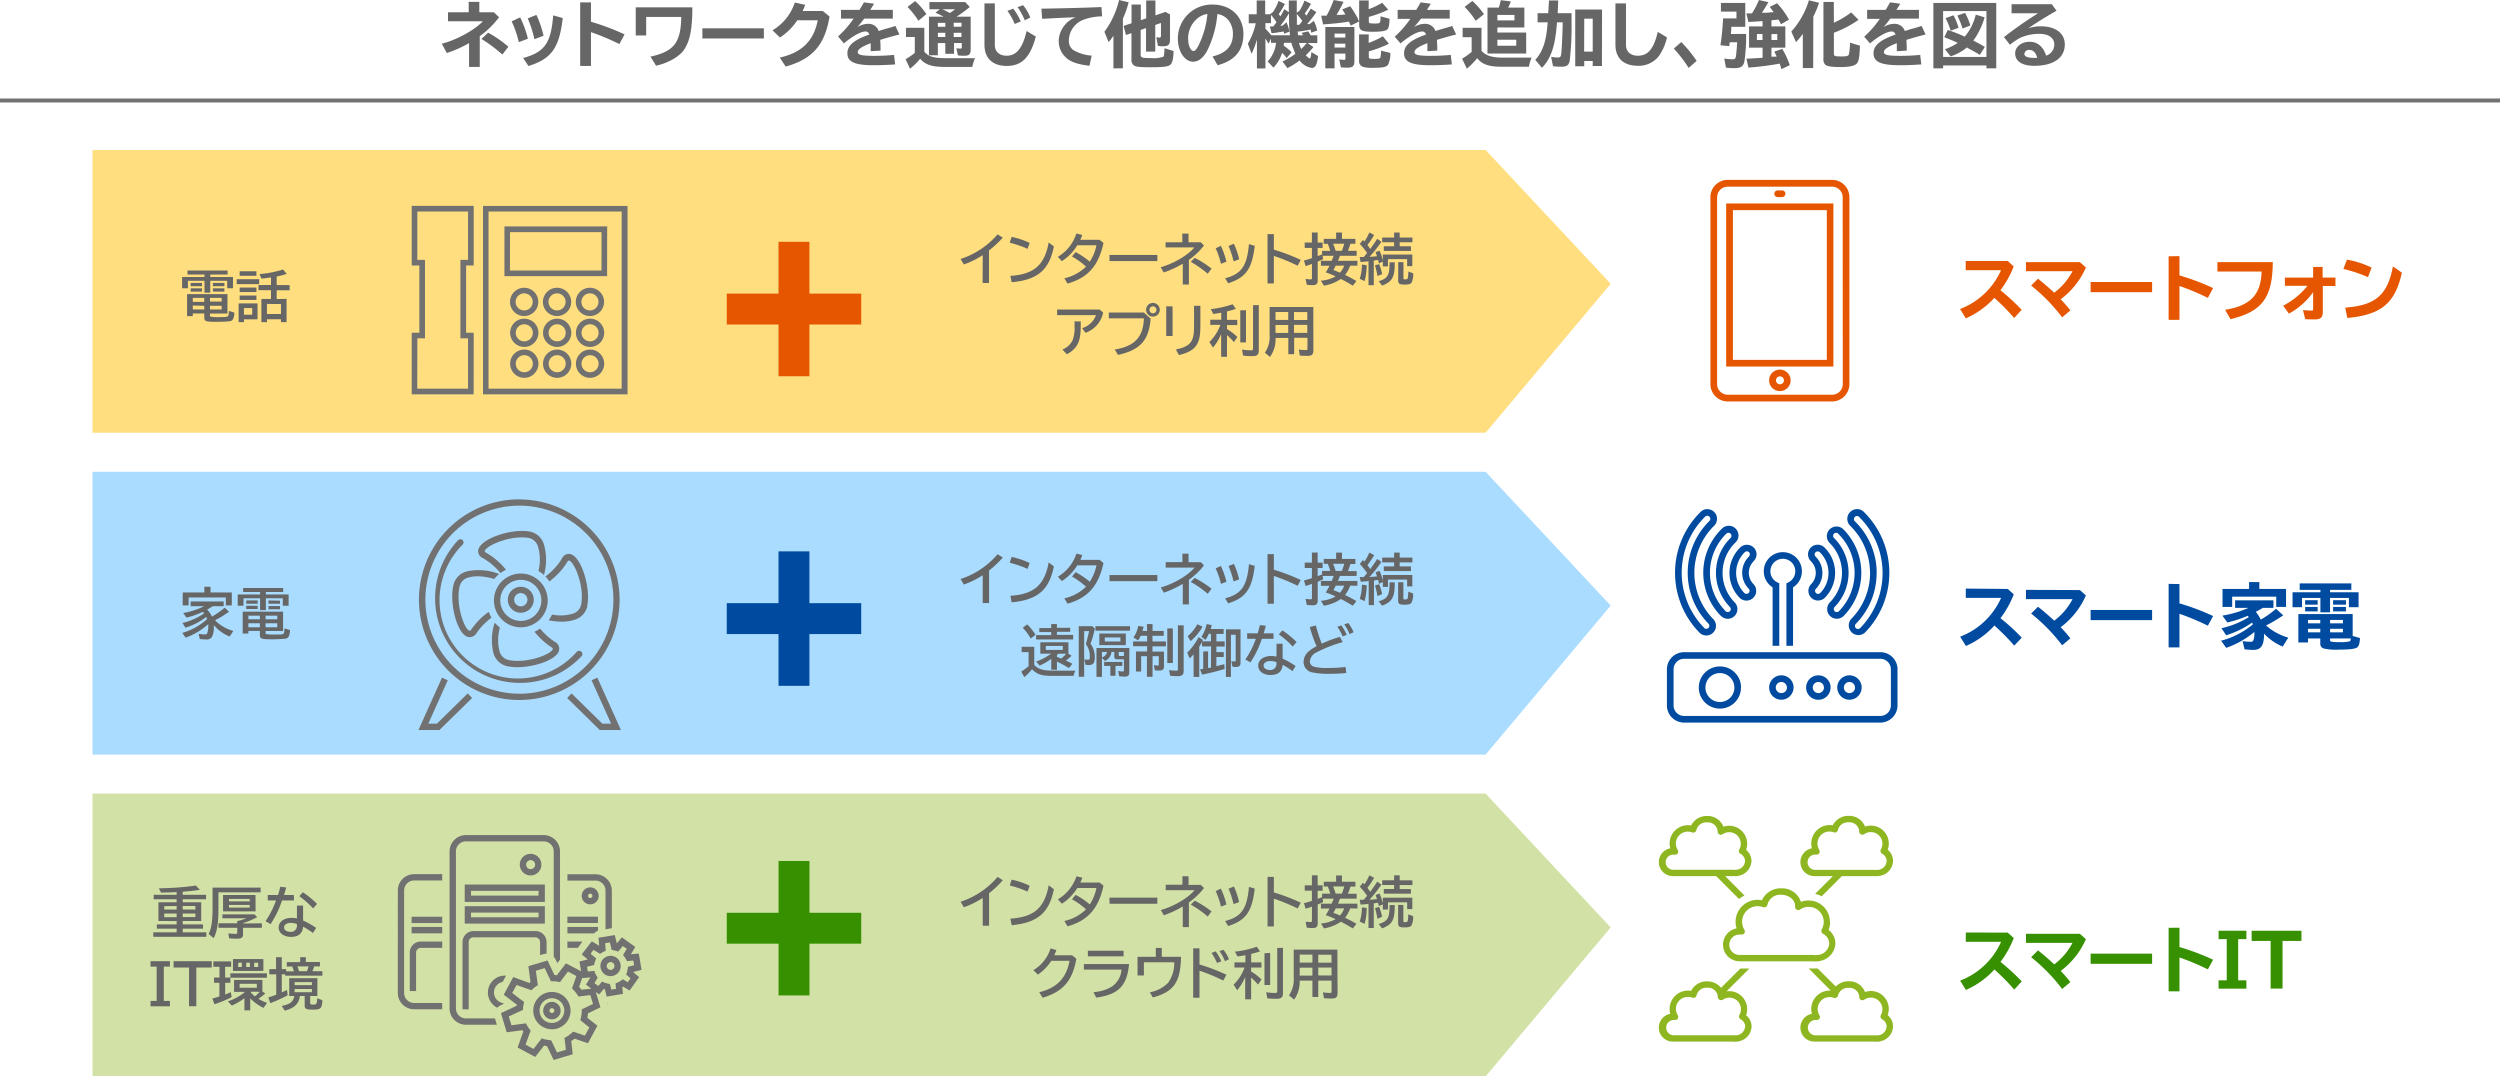 <svg xmlns="http://www.w3.org/2000/svg" width="629.43" height="271.01" viewBox="0 0 629.43 271.01"><g id="レイヤー_2" data-name="レイヤー 2"><g id="レイヤー_1-2" data-name="レイヤー 1"><polygon points="374.04 108.95 23.29 108.95 23.29 37.76 374.04 37.76 405.53 71.45 374.04 108.95" fill="#fede7f"/><polygon points="374.04 189.98 23.29 189.98 23.29 118.79 374.04 118.79 405.53 152.47 374.04 189.98" fill="#aadcff"/><polygon points="374.04 271.01 23.29 271.01 23.29 199.81 374.04 199.81 405.53 233.5 374.04 271.01" fill="#d2e2a6"/><path d="M505.5,65.71,507,67.08a24.44,24.44,0,0,1-3.35,6A51.69,51.69,0,0,1,509,78l-1.89,2.06a53.17,53.17,0,0,0-5-5.06,21,21,0,0,1-7.17,5.15l-1.45-2.35a18.5,18.5,0,0,0,10.31-9.77h-8.89V65.71Z" fill="#e65600"/><path d="M523.64,66l1.53,1.35a19.84,19.84,0,0,1-6.35,8,35,35,0,0,1,2.44,2.8l-2.07,1.75a44,44,0,0,0-7.81-8l1.73-1.72c1.28,1,2.57,2.11,4.09,3.51a15.87,15.87,0,0,0,4.6-5.41H510.08V66Z" fill="#e65600"/><path d="M541.84,71v2.56H526.36V71Z" fill="#e65600"/><path d="M548.73,64.48v4.86a60.88,60.88,0,0,1,8.47,3.19L555.88,75a61.64,61.64,0,0,0-7.15-3v8.53H546v-16Z" fill="#e65600"/><path d="M572.23,66c-.05,8.93-2.68,12.46-10.66,14.35L560.22,78c6.36-1,9.06-3.85,9.18-9.63H558.28V66Z" fill="#e65600"/><path d="M584.77,67.2v2.7H588V72h-3.18v6.5c0,1.4-.54,1.92-2,1.92-.67,0-1.52,0-2.43-.07l-.56-2.29c.77.08,1.62.13,2.27.13.23,0,.28-.07.28-.38V73.56a17.9,17.9,0,0,1-6.1,5.4l-1.44-2a18.74,18.74,0,0,0,6.12-5h-5.69V69.9h7.11V67.2Z" fill="#e65600"/><path d="M596.19,69.78A35.93,35.93,0,0,0,590,67.72l.9-2.35a23.9,23.9,0,0,1,6.2,2Zm-5.72,7.67c7.63-.58,10.62-3.15,12-10.37l2.25,1.56c-1.66,7.69-5.18,10.62-13.74,11.42Z" fill="#e65600"/><path d="M505.5,148.28l1.51,1.36a24.32,24.32,0,0,1-3.35,6,51.69,51.69,0,0,1,5.36,4.91l-1.89,2a55.62,55.62,0,0,0-5-5.06,20.9,20.9,0,0,1-7.17,5.15l-1.45-2.34a18.5,18.5,0,0,0,10.31-9.77h-8.89v-2.34Z" fill="#004ba0"/><path d="M523.64,148.56l1.53,1.35a19.71,19.71,0,0,1-6.35,8,34.84,34.84,0,0,1,2.44,2.81l-2.07,1.75a44.34,44.34,0,0,0-7.81-8l1.73-1.71c1.28,1,2.57,2.11,4.09,3.51a15.9,15.9,0,0,0,4.6-5.42H510.08v-2.34Z" fill="#004ba0"/><path d="M541.84,153.57v2.56H526.36v-2.56Z" fill="#004ba0"/><path d="M548.73,147.05v4.86a60.88,60.88,0,0,1,8.47,3.19l-1.32,2.43a63.33,63.33,0,0,0-7.15-3V163H546v-16Z" fill="#004ba0"/><path d="M574.86,154.92a39,39,0,0,1-4.33,2.56,14.47,14.47,0,0,0,5.6,3.06l-1.42,2.25a13.82,13.82,0,0,1-4.68-3.24c0,2.95-.77,4.08-2.7,4.08-.56,0-1.59-.07-2.22-.14l-.48-2.07a14.56,14.56,0,0,0,2,.16c.43,0,.59-.09.72-.43a4.51,4.51,0,0,0,.24-1.73v-.31a22.78,22.78,0,0,1-7.1,4l-1.28-1.8a20.59,20.59,0,0,0,8-4.11c-.07-.2-.13-.29-.2-.45a23,23,0,0,1-6.52,3.19l-1.19-1.77a22.3,22.3,0,0,0,6.88-2.79,3.42,3.42,0,0,0-.29-.34,27.35,27.35,0,0,1-5.11,1.67L559.53,155a27,27,0,0,0,6.27-1.82l.29-.13h-3.35v-1.9h9.65v1.9h-2.67c-.55.33-1.49.85-1.78,1A8.56,8.56,0,0,1,569.2,156a23.89,23.89,0,0,0,3.84-2.73Zm.7-6.64v4.53h-2.47v-2.59H562v2.59h-2.43v-4.53h6.68v-1.73h2.59v1.73Z" fill="#004ba0"/><path d="M584.24,148.51H579v-1.62h13v1.62h-5.36v.61h7.18v3.76h-2.43v-2.34h-4.75v3.62h-2.43v-3.62h-4.63v2.34H577.2v-3.76h7Zm9.94,12.14c-.09,1.4-.27,2-.72,2.35s-1.77.56-4.54.56a14.07,14.07,0,0,1-3.89-.29,1.22,1.22,0,0,1-.85-1.24v-1.28h-3.09v1h-2.43v-7.14h13.68v5.51Zm-10.66-9.53v1.12h-3.15v-1.12Zm0,1.69v1.12h-3.15v-1.12Zm-2.43,3.28v.85h3.09v-.85Zm0,2.23v.88h3.09v-.88Zm5.56-1.38h3.24v-.85h-3.24Zm0,2.26h3.24v-.88h-3.24Zm0,1.55v.31c0,.29.06.4.2.47a10.33,10.33,0,0,0,2.23.14,9.13,9.13,0,0,0,2.54-.21c.14-.09.18-.2.23-.58l0-.13Zm4-9.63v1.12h-3.24v-1.12Zm0,1.69v1.12h-3.24v-1.12Z" fill="#004ba0"/><path d="M505.5,234.81l1.51,1.37a24.44,24.44,0,0,1-3.35,6,51.69,51.69,0,0,1,5.36,4.91l-1.89,2.06a53.17,53.17,0,0,0-5-5.06,21,21,0,0,1-7.17,5.15l-1.45-2.35a18.5,18.5,0,0,0,10.31-9.77h-8.89v-2.34Z" fill="#369000"/><path d="M523.64,235.1l1.53,1.35a19.84,19.84,0,0,1-6.35,8,33.19,33.19,0,0,1,2.44,2.81L519.19,249a44,44,0,0,0-7.81-8l1.73-1.72c1.28,1,2.57,2.11,4.09,3.52a16,16,0,0,0,4.6-5.42H510.08V235.1Z" fill="#369000"/><path d="M541.84,240.1v2.56H526.36V240.1Z" fill="#369000"/><path d="M548.73,233.58v4.86a60.88,60.88,0,0,1,8.47,3.19l-1.32,2.43a61.64,61.64,0,0,0-7.15-3v8.53H546v-16Z" fill="#369000"/><path d="M565.58,234.34v2.11h-2.07v10.37h2.07v2.1h-7v-2.1h2.05V236.45h-2.05v-2.11Z" fill="#369000"/><path d="M579.44,234.34v2.56h-4.76v12h-3v-12H566.9v-2.56Z" fill="#369000"/><rect x="182.98" y="73.92" width="33.85" height="7.78" fill="#e65600"/><rect x="182.98" y="73.92" width="33.85" height="7.78" transform="translate(277.71 -122.1) rotate(90)" fill="#e65600"/><rect x="182.98" y="151.86" width="33.85" height="7.78" fill="#004ba0"/><rect x="182.98" y="151.86" width="33.85" height="7.78" transform="translate(355.65 -44.16) rotate(90)" fill="#004ba0"/><rect x="182.98" y="229.81" width="33.85" height="7.78" fill="#369000"/><rect x="196.02" y="216.77" width="7.78" height="33.85" fill="#369000"/><line y1="25.3" x2="629.43" y2="25.3" fill="none" stroke="#727171" stroke-miterlimit="10"/><path d="M120.68.47V3.08h3.64l1.33,1.26a22,22,0,0,1-4.86,4.75v7.76H118.1v-6a29.53,29.53,0,0,1-5.6,2.5L111.23,11c3.54-.85,8.3-3.44,10.33-5.64h-8.77V3.08H118V.47Zm5.8,13.27a36.18,36.18,0,0,0-5.26-3.93l1.67-1.58A29.49,29.49,0,0,1,128,11.76Z" fill="#666"/><path d="M130.62,10.61a25.62,25.62,0,0,0-1.8-5.24l2.14-1a26,26,0,0,1,1.95,5.38Zm1.1,4c5.42-1.52,7-3.71,7.56-10.74l2.4.67c-.85,7.51-2.85,10.3-8.63,12.08Zm2.84-4.74a30.23,30.23,0,0,0-1.69-5.24l2.18-.88A25.19,25.19,0,0,1,136.85,9Z" fill="#666"/><path d="M148.79.61V5.47a60.22,60.22,0,0,1,8.46,3.19l-1.31,2.43a61.64,61.64,0,0,0-7.15-3V16.6h-2.72V.61Z" fill="#666"/><path d="M174.32,1.85c0,5.21-.56,8.23-1.87,10.32-1,1.86-4,3.66-7.27,4.38l-1.41-2.29c5.94-1.31,7.64-3.51,7.76-10h-8.84V8.93h-2.63V1.85Z" fill="#666"/><path d="M192.32,7.13V9.69H176.84V7.13Z" fill="#666"/><path d="M208.86,4.16c-1.19,7.17-4.3,10.71-11.05,12.6l-1.48-2.26c5.55-1.27,8.52-4.17,9.56-9.39h-5.15a15.25,15.25,0,0,1-4.37,4.33l-1.88-1.81a12.73,12.73,0,0,0,5.62-7l2.61.59a11,11,0,0,1-.65,1.55h5.08Z" fill="#666"/><path d="M216.4,2.49c.55-.91.84-1.39,1.11-1.9l2.56.35c-.23.39-.36.59-.9,1.44l-.07.11h5.69V4.68h-7.22a24.26,24.26,0,0,1-1.71,2.14A5.28,5.28,0,0,1,218.54,6a2.66,2.66,0,0,1,2.68,1.8l.43-.13,1.14-.36L223.94,7l1.19-.36.32-.11,1,2.15c-2.12.54-3.4.91-4.84,1.36.07.83.09,1.44.09,2.7l-2.48.15v-.16c0-1,0-1.26,0-1.86-2.24.85-3.26,1.55-3.26,2.25s1,.94,4.14.94a49.89,49.89,0,0,0,5-.24l.27,2.4c-2,.14-3.51.2-5.49.2-4.7,0-6.53-.85-6.53-3,0-2,1.65-3.36,5.54-4.73-.23-.56-.5-.76-1-.76-1.17,0-3.22,1.14-5.43,3L211,9.17a25.57,25.57,0,0,0,3.92-4.49h-3.18V2.49Z" fill="#666"/><path d="M232.72,13c1,1.24,2.31,1.62,5.4,1.66h7.37a9.45,9.45,0,0,0-.69,2.19H238c-3.41,0-5-.54-6.34-2.05a15.52,15.52,0,0,1-2.54,2.5L228,14.91a19.23,19.23,0,0,0,2.32-1.59v-4H228.1V7h4.62Zm-1.49-7.78a20.45,20.45,0,0,0-2.74-3.47L230.4.27a17.2,17.2,0,0,1,2.84,3.28Zm6.1-1.15c-.61-.32-1.1-.56-1.8-.88l1.08-.85H234V.52h9l1.16,1.23a27.12,27.12,0,0,1-3.35,2.45h3.58v8.19c0,1.28-.38,1.65-1.67,1.65a13.3,13.3,0,0,1-1.55-.09l-.38-1.81a5.05,5.05,0,0,0,1,.09c.28,0,.36-.08.36-.4v-1h-1.95v2.72H238V10.84h-1.88v3.08h-2.23V4.2h3.67Zm-1.19,2.68H238v-1h-1.88Zm0,1.51V9.31H238V8.26Zm1.16-5.92c.66.31,1.33.65,1.83.94a13.91,13.91,0,0,0,1.33-.94Zm2.82,3.39v1h1.95v-1Zm0,2.53V9.31h1.95V8.26Z" fill="#666"/><path d="M250.47.85V11.33c0,1.65,1.13,2.7,3,2.7,2.43,0,4-1.91,5-6.22l2.32,1.39c-1.38,5.24-3.53,7.4-7.33,7.4-3.54,0-5.6-1.94-5.6-5.31V.85Zm5,5.18a14.69,14.69,0,0,0-1.83-3.29l1.47-.56A15.45,15.45,0,0,1,257,5.4ZM258,5.11a16.06,16.06,0,0,0-1.8-3.31l1.38-.5a11.48,11.48,0,0,1,1.82,3.11Z" fill="#666"/><path d="M262.2,2.18c5.2-.07,11-.23,15.12-.4l.16,2.34a14,14,0,0,0-4.64.83,5.66,5.66,0,0,0-3.73,5.21,2.77,2.77,0,0,0,1.1,2.43A10.48,10.48,0,0,0,274.86,14l-.56,2.56c-2.94-.34-4.88-1-6-2.14a5.57,5.57,0,0,1-1.74-4.2,6.11,6.11,0,0,1,1-3.18,6.52,6.52,0,0,1,3.26-2.7c-2.76.1-4,.16-7.78.37l-.67,0Z" fill="#666"/><path d="M282.71,17.21h-2.38V9a17.72,17.72,0,0,1-1.21,1.6L278.06,8a21.92,21.92,0,0,0,3.69-8l2.41.58a26.44,26.44,0,0,1-1.45,4.14Zm4.48-3.44c0,.74.32.85,2.54.85a7.78,7.78,0,0,0,3.11-.32c.22-.17.22-.17.35-1.79v-.37l2.29.72c-.09,2.12-.31,3-.86,3.47s-1.88.6-5,.6c-2.88,0-3.72-.11-4.23-.53a1.77,1.77,0,0,1-.52-1.49V8.34l-1.39.48-.59-2.3,2-.67V1.15h2.34V5.08l1.35-.45V.11h2.32V3.87L293.44,3l1.13.63V10c0,1.2-.45,1.65-1.69,1.65a11.25,11.25,0,0,1-1.35-.09l-.4-2.2a3.61,3.61,0,0,0,.74.1c.33,0,.43-.11.43-.47V5.78l-1.44.5V13h-2.32V7.08l-1.35.46Z" fill="#666"/><path d="M305.28,14.21c3.47-.83,5.13-2.65,5.13-5.6A5.47,5.47,0,0,0,309.22,5a4.36,4.36,0,0,0-2.72-1.46,25.32,25.32,0,0,1-2.46,9,6.73,6.73,0,0,1-1.41,2,3.27,3.27,0,0,1-2.21,1c-2.14,0-3.87-2.59-3.87-5.8a8.55,8.55,0,0,1,8.73-8.59c4.61,0,7.78,3,7.78,7.42q0,6.16-6.5,7.85Zm-3.66-9.69a6.49,6.49,0,0,0-2.48,5.22c0,1.68.63,3.1,1.35,3.1.4,0,.79-.45,1.31-1.48A22.85,22.85,0,0,0,304,3.51,5.11,5.11,0,0,0,301.62,4.52Z" fill="#666"/><path d="M330.68,11.85a21.62,21.62,0,0,1-1.92,2.07c.54.56.82.79,1,.79s.34-.52.4-1.6l1.69,1c-.23,2.14-.68,3-1.56,3a4.84,4.84,0,0,1-3.1-1.89,20.43,20.43,0,0,1-3.06,1.94l-1.23-1.69a16,16,0,0,0,3.24-1.93,8.69,8.69,0,0,1-.43-1.11,7.9,7.9,0,0,1-.57-1.66h-1.88a7,7,0,0,1-.07.72,11.6,11.6,0,0,1,2,1.68l-1.26,1.45a8.3,8.3,0,0,0-1.13-1.31,9.29,9.29,0,0,1-2.18,3.71l-1.46-1.55a8.09,8.09,0,0,0,2.11-4.7H320V9.74L319.36,11c-.26-.48-.47-.86-.76-1.31v7.54h-2.14V9.92a20.73,20.73,0,0,1-1.35,3.62L314.17,11a17.48,17.48,0,0,0,2-5.15h-1.77V3.6h2V.11h2.14V3.6h1.21l.77-.59A13,13,0,0,0,321.91.22L323.5,1a18.57,18.57,0,0,1-1.57,2.58,4.25,4.25,0,0,1,.43.54c.33-.52.76-1.3,1-1.82l1.13.78V.11h2l0,3.1.72-.54A14.66,14.66,0,0,0,328.43.16l1.64.79a19.78,19.78,0,0,1-1.57,2.44c.09.1.22.28.42.54.39-.62.74-1.16,1.09-1.77l1.41.9a29.39,29.39,0,0,1-2.32,3l.34,0,.27,0,1.06-.8a8.23,8.23,0,0,1,.85,2.43l-1.52.54L330,7.44a30.76,30.76,0,0,1-3.28.52c0,.21.06.52.09.92h1.28a6.5,6.5,0,0,0-.41-.6l1.69-.38a7.9,7.9,0,0,1,.6,1h1.69v1.94h-2.45Zm-6.16-8.5a24.38,24.38,0,0,1-2.16,3.13l.31,0h.07l.16,0,1-.87a10.44,10.44,0,0,1,.74,2.34l-1.33.56c-.06-.3-.08-.39-.11-.59-.74.14-2.24.38-3.06.45l-.42-1.71.87,0c.05-.07.1-.12.12-.16a9.41,9.41,0,0,0,.67-.92A15.12,15.12,0,0,0,320,3.75V5.83H318.6V7.24a18.87,18.87,0,0,1,1.48,1.64h4.7a34.46,34.46,0,0,1-.24-4.4Zm2,1.13c0,.83,0,1,0,1.77a.65.65,0,0,0,.21,0l.4,0c.18-.21.5-.63.75-1a21.84,21.84,0,0,0-1.4-1.75Zm.54,6.34a6.86,6.86,0,0,0,.56,1.51A13.15,13.15,0,0,0,329,10.82Z" fill="#666"/><path d="M340.06,6.45c-.18-.47-.29-.72-.43-1-1.77.29-4.12.54-6.52.7l-.47-2.21h.61a.82.82,0,0,0,.24,0H334l.07-.12A26.14,26.14,0,0,0,335.78,0l2.48.45a30.5,30.5,0,0,1-1.76,3.29c1.13,0,1.56,0,2.23-.11-.22-.39-.52-.86-.79-1.26l2-.81a19.37,19.37,0,0,1,2.25,3.84Zm.94,9c0,1.19-.45,1.59-1.82,1.59a14.88,14.88,0,0,1-1.59-.09l-.41-2a10.09,10.09,0,0,0,1.24.11c.25,0,.31-.07.31-.36V13.49H336v3.72h-2.32V6.79H341Zm-5-6h2.72V8.46H336Zm0,2.52h2.72V11H336Zm8.59-9.65A21.93,21.93,0,0,0,348,.7l1.51,1.73a26.89,26.89,0,0,1-4.88,1.82V5.37c0,.5.16.55,1.53.55s1.38-.07,1.42-1.49a2,2,0,0,0,0-.32l2.27.61c-.06,1.58-.2,2.27-.51,2.64S348,8,345.73,8c-2.84,0-3.53-.34-3.53-1.76V.11h2.4Zm0,8.5a23,23,0,0,0,3.57-1.69L349.69,11a26.41,26.41,0,0,1-5.06,1.92v1.34c0,.5.18.57,1.39.57,1,0,1.41-.09,1.49-.28a6.33,6.33,0,0,0,.2-1.79l2.33.56a6,6,0,0,1-.56,2.95c-.4.61-1.28.8-3.71.8a7.67,7.67,0,0,1-2.59-.24,1.48,1.48,0,0,1-1-1.58V8.66h2.43Z" fill="#666"/><path d="M356.56,2.49c.56-.91.85-1.39,1.12-1.9l2.55.35c-.23.39-.36.59-.9,1.44l-.07.11H365V4.68h-7.22A24.26,24.26,0,0,1,356,6.82,5.28,5.28,0,0,1,358.7,6a2.68,2.68,0,0,1,2.69,1.8l.43-.13L363,7.31,364.11,7l1.18-.36.33-.11,1,2.15c-2.13.54-3.4.91-4.85,1.36a25.46,25.46,0,0,1,.09,2.7l-2.48.15v-.16c0-1,0-1.26,0-1.86-2.23.85-3.26,1.55-3.26,2.25s1,.94,4.14.94a50,50,0,0,0,5-.24l.27,2.4c-2,.14-3.51.2-5.49.2-4.7,0-6.54-.85-6.54-3,0-2,1.66-3.36,5.55-4.73-.24-.56-.51-.76-1-.76-1.17,0-3.23,1.14-5.44,3l-1.46-1.69a25.62,25.62,0,0,0,3.93-4.49h-3.19V2.49Z" fill="#666"/><path d="M373,12.78c1,1.19,2.63,1.72,5.26,1.72h7.36a9.58,9.58,0,0,0-.68,2.3h-6.81c-3.29,0-5-.59-6.21-2.16a18.25,18.25,0,0,1-2.61,2.65l-1.19-2.51a19.45,19.45,0,0,0,2.4-1.71V9.36h-2.27V7H373Zm-1.46-7.54a20.19,20.19,0,0,0-2.79-3.51L370.7.25a18.85,18.85,0,0,1,2.92,3.32Zm5.82-3.33c.23-.76.41-1.41.5-1.87l2.52.32a10.23,10.23,0,0,1-.68,1.55h4.09v5H377V8.19h7.25v5.28h-9.74V1.91ZM377,5.13h4.3V3.76H377Zm0,6.39h4.75V10H377Z" fill="#666"/><path d="M392,5.62c-.4,5.83-1.46,9.07-3.78,11.45l-1.68-2c1.91-2.09,2.81-4.81,3.12-9.45h-2.54V3.33h2.68L390,.11h2.32l-.14,3.22h3.49l0,2.27a75.58,75.58,0,0,1-.47,9.76c-.25,1.1-.77,1.44-2.2,1.44a16.09,16.09,0,0,1-2-.13l-.47-2.37a8.68,8.68,0,0,0,1.62.18c.67,0,.83-.17.92-.92.16-1.51.3-4.22.38-7.94Zm11.32,11H401V15.36h-2.13v1.33h-2.27V2.4h6.75ZM398.84,13H401V4.7h-2.13Z" fill="#666"/><path d="M409.38.85V11.33c0,1.67,1.14,2.7,3,2.7,2.56,0,4-1.75,5-6l2.32,1.38a13.24,13.24,0,0,1-2.05,4.72,6.45,6.45,0,0,1-5.33,2.43c-3.57,0-5.6-1.94-5.6-5.31V.85Z" fill="#666"/><path d="M425.15,17.09a33.78,33.78,0,0,0-3.73-4.86l1.88-1.64a32.16,32.16,0,0,1,3.87,4.75Z" fill="#666"/><path d="M439.62,8.54a42,42,0,0,1-.45,7.05c-.3,1.17-.93,1.57-2.48,1.57a16.76,16.76,0,0,1-2.15-.14l-.41-2.29a16,16,0,0,0,2.07.2c.56,0,.76-.15.85-.69s.27-2.45.32-3.6H435.5c-.06.4-.06.4-.07.45s0,.27-.08.52l-2.19-.21a66.12,66.12,0,0,0,.66-6.77h3.37V2.92h-3.91V.74h6.13v6h-3.52v.19l0,.2c0,.06,0,.49-.09,1.06l0,.37Zm4.13-3.23c-1.12.09-2.2.15-3.55.22l-.52-2.16,1.15,0h.27A21.13,21.13,0,0,0,442.86,0l2.38.54c-.36.64-1,1.67-1.64,2.68,1,0,1.46,0,2.38-.13l.59,0c-.29-.42-.5-.69-1-1.35l1.85-.92a20.42,20.42,0,0,1,3,4.12L448.41,6.1c-.25-.48-.4-.77-.6-1.09l0-.08,0,0C447.27,5,447,5,446,5.1V6.64h3.5V12H446v2.27l.49,0,.49,0a2.27,2.27,0,0,1,.34-.05l-.6-1.23,2-.68a19.55,19.55,0,0,1,1.89,4.1l-2.09,1c-.2-.63-.29-.94-.45-1.39a74.73,74.73,0,0,1-7.87,1l-.5-2.25c1.74-.07,3.36-.16,4.07-.23V12h-3.41V6.64h3.41Zm-1.41,3.26v1.5h1.41V8.57Zm3.67,1.5h1.46V8.57H446Z" fill="#666"/><path d="M456.51,17.14H453.9V8.52a21.47,21.47,0,0,1-1.71,2.09L451,7.94A20.38,20.38,0,0,0,455.43.07L458,.7a27.25,27.25,0,0,1-1.46,3.5Zm5.21-11.41a23.42,23.42,0,0,0,4.36-2.61L467.93,5a28.54,28.54,0,0,1-6.21,3.25V13.5c0,.62.23.71,1.85.71,1.35,0,1.75-.11,1.91-.47a13.68,13.68,0,0,0,.29-3l2.52.77c-.11,2.7-.27,3.78-.7,4.37s-1.62,1-4.07,1-3.51-.18-4-.63a2,2,0,0,1-.43-1.55V.49h2.61Z" fill="#666"/><path d="M474.75,2.49c.56-.91.85-1.39,1.12-1.9l2.56.35c-.24.39-.36.59-.9,1.44l-.08.11h5.69V4.68h-7.22a24.26,24.26,0,0,1-1.71,2.14A5.28,5.28,0,0,1,476.89,6a2.67,2.67,0,0,1,2.69,1.8l.43-.13,1.13-.36L482.3,7l1.18-.36.33-.11,1,2.15c-2.12.54-3.4.91-4.84,1.36.07.83.09,1.44.09,2.7l-2.49.15v-.16c0-1,0-1.26,0-1.86-2.23.85-3.26,1.55-3.26,2.25s1,.94,4.15.94a49.89,49.89,0,0,0,5-.24l.27,2.4c-2,.14-3.51.2-5.49.2-4.7,0-6.54-.85-6.54-3,0-2,1.66-3.36,5.55-4.73-.24-.56-.51-.76-1-.76-1.17,0-3.22,1.14-5.44,3l-1.46-1.69a25.22,25.22,0,0,0,3.93-4.49h-3.19V2.49Z" fill="#666"/><path d="M502.6,17.21h-2.47v-.73H489.22v.73h-2.45V.74H502.6Zm-13.38-2.88h10.91V2.79H489.22Zm6-2.39a12.39,12.39,0,0,1-4.1,2.25l-1.44-1.8a13.81,13.81,0,0,0,3.22-1.59c-1-.48-2.29-1-3.38-1.44l.88-1.82c1.42.49,2.77,1,4,1.57l.27.11a13.36,13.36,0,0,0,2.77-5.53l2.23.67a18.87,18.87,0,0,1-2.84,5.87c.92.45,1.66.86,2.9,1.58l-1.26,2c-1.15-.68-1.91-1.11-2.86-1.62Zm-4.1-4.2a17.66,17.66,0,0,0-1.28-3.17l2-.72A16.44,16.44,0,0,1,493.11,7Zm3-.56a22.35,22.35,0,0,0-1.32-3.27l1.95-.67a16.61,16.61,0,0,1,1.33,3.17Z" fill="#666"/><path d="M516.58,1.06l1.19,1.64c-2.23,1.28-5.08,3-7.11,4.43a9.19,9.19,0,0,1,3.2-.5c3.67,0,6,1.76,6,4.55,0,3.4-2.85,5.39-7.73,5.39-3,0-4.77-1.16-4.77-3.14,0-1.64,1.59-2.91,3.6-2.91s3.44,1.17,4.2,3.49a2.93,2.93,0,0,0,2.05-2.83c0-1.64-1.44-2.66-3.73-2.66a11.6,11.6,0,0,0-4.84,1,14.68,14.68,0,0,0-2.59,1.76l-1.5-1.94a98.62,98.62,0,0,1,8.59-6h-6.68V1.06Zm-5.65,11.51a1.15,1.15,0,0,0-1.25,1c0,.67.85,1,2.49,1l.74,0C512.56,13.22,511.9,12.57,510.93,12.57Z" fill="#666"/><path d="M51.48,69.12H47.21v-1H57.3v1H52.94v.62h5.72v2.84H57.2V70.69H52.94v3H51.48v-3H47.31v1.89H45.85V69.74h5.63Zm1.39,10.2c0,.27.06.36.23.42a12.49,12.49,0,0,0,1.93.1c1.62,0,2.21-.06,2.37-.24s.19-.51.23-1.32l1.38.44a3.57,3.57,0,0,1-.4,1.75,1.2,1.2,0,0,1-.89.42c-.49.07-2.13.14-3.07.14-2.9,0-3.22-.11-3.22-1.16v-.94H48.54v.66H47.1V74.05H57.27v4.88h-4.4Zm-2-8.08v.81H48v-.81Zm0,1.36v.81H48V72.6ZM48.54,75V76h2.89V75Zm0,1.92v1h2.89V77Zm4.33-1h2.94V75H52.87Zm0,2h2.94V77H52.87Zm3.63-6.68v.81H53.6v-.81Zm0,1.36v.81H53.6V72.6Z" fill="#666"/><path d="M65.25,70.3v1.23H59.6V70.3Zm-.41,10.1H61.42v.7H60.08V76.39h4.76Zm-.28-12.11v1.15H60.34V68.29Zm0,4.11v1.13H60.34V72.4Zm0,2v1.11H60.34V74.4Zm-3.14,4.84H63.5V77.57H61.42Zm10.73-4V81.1H70.74v-.72H67.21v.72h-1.4V75.27h2.42V73.06H65.08V71.75h3.15v-1.9h-.11l0,0c-.79.12-1.22.18-2.29.31L65.34,69a26.62,26.62,0,0,0,5.94-1.15l.9,1.12a26,26,0,0,1-2.52.65v2.15h3.26v1.31H69.66v2.21Zm-4.94,1.28v2.53h3.53V76.55Z" fill="#666"/><path d="M247.42,64.23a21,21,0,0,1-4.75,2.35l-.82-1.38A20.57,20.57,0,0,0,251.16,59l1.32.83A25.12,25.12,0,0,1,249,63.05v8.2h-1.6Z" fill="#666"/><path d="M258.72,62.65a27.16,27.16,0,0,0-4.5-1.54l.48-1.47a19.88,19.88,0,0,1,4.54,1.52Zm-4.33,6.81c5.94-.4,8.6-2.71,9.64-8.41l1.31,1c-1.19,5.94-4.1,8.43-10.63,9Z" fill="#666"/><path d="M277.83,61.18c-1.26,5.75-3.92,8.77-9.06,10.22l-.8-1.34a11.26,11.26,0,0,0,5.46-2.93,18.41,18.41,0,0,0-3.53-2.55l.9-1.11a19.3,19.3,0,0,1,3.57,2.41,11.55,11.55,0,0,0,1.68-4.13h-4.82a12,12,0,0,1-3.89,4l-1-1.09A10.58,10.58,0,0,0,271,58.79l1.49.37c-.16.42-.31.8-.51,1.22h4.86Z" fill="#666"/><path d="M291.39,64.19v1.54H279.34V64.19Z" fill="#666"/><path d="M299.24,58.81V61h3.09l.8.8a17.17,17.17,0,0,1-3.8,3.63v6.2h-1.54V66.39A25.48,25.48,0,0,1,293,68.6l-.77-1.32c3.24-.91,6.85-3,8.49-5h-7.26V61h4.21V58.81Zm4.83,10.11a26.57,26.57,0,0,0-4.27-3l1-1a25.51,25.51,0,0,1,4.23,2.7Z" fill="#666"/><path d="M307.4,66.42a18.69,18.69,0,0,0-1.33-3.9l1.3-.63a19.2,19.2,0,0,1,1.41,4Zm1.05,3.64c4.1-1.07,5.53-3.1,6-8.6l1.46.43c-.69,5.84-2.25,8-6.69,9.43Zm2.13-4.26a25.18,25.18,0,0,0-1.26-3.88l1.34-.56A20.44,20.44,0,0,1,312,65.28Z" fill="#666"/><path d="M320.72,58.94v3.92a48.78,48.78,0,0,1,6.77,2.57l-.77,1.48a45.44,45.44,0,0,0-6-2.48v6.94h-1.59V58.94Z" fill="#666"/><path d="M339.94,66.88a9,9,0,0,1-1.29,2.35c.84.39,2,1,2.86,1.53l-.91,1.16c-1.34-.8-1.84-1.09-3-1.69a10.73,10.73,0,0,1-4.27,1.69l-.76-1.25a8.89,8.89,0,0,0,3.7-1.09,22.52,22.52,0,0,0-2.49-1,14.53,14.53,0,0,0,.95-1.68h-2.16V65.66h2.71c.16-.39.29-.72.5-1.26H333l.14.85c-.4.2-1,.45-1.38.62v4.72c0,.9-.35,1.2-1.31,1.2a9.79,9.79,0,0,1-1.45-.11l-.28-1.47.43.06a6.65,6.65,0,0,0,.81.07c.28,0,.35-.07.35-.37V66.44c-.52.2-.88.33-1.59.55l-.42-1.4c.7-.18,1.42-.39,2-.59V62.42h-1.81V61.06h1.81V58.54h1.45v2.52H333v1.36h-1.25v2.06l.84-.33.06,0,.21-.1v-.88h2.05a14.37,14.37,0,0,0-.62-1.79h-1V60.14h3.11v-1.6h1.47v1.6h3.38v1.22H340a14.34,14.34,0,0,1-.64,1.79h2.21V64.4h-4.21c-.23.6-.32.87-.49,1.26h4.89v1.22Zm-4.3-5.52a14.69,14.69,0,0,1,.64,1.79h1.57c.17-.42.36-1,.6-1.79Zm.65,5.52c-.25.5-.37.75-.58,1.1.54.2.77.3,1.66.68a6.08,6.08,0,0,0,1.07-1.78Z" fill="#666"/><path d="M342.34,64.71l.46,0,.55,0c.28-.32.47-.56.85-1a16.21,16.21,0,0,0-1.85-2.3l.81-1,.38.39a13.76,13.76,0,0,0,1.22-2.27l1.21.63a18.62,18.62,0,0,1-1.7,2.52c.3.38.44.59.72,1,.67-.94,1.06-1.52,1.2-1.7l.55-.85,1.06.74a32.66,32.66,0,0,1-3,3.79c.51,0,1.46-.11,1.88-.15,0-.07-.08-.24-.14-.43s-.11-.31-.22-.59l1-.38a10.63,10.63,0,0,1,.84,2.54V64.09h7.42V67h-1.3V65.25h-4.83v1.82h-1.29v-1.2l-1,.45a7.48,7.48,0,0,0-.21-.87l-.82.13-.25,0v6.23h-1.33V65.79c-.69.08-1.38.13-2,.18Zm0,5.49a11.39,11.39,0,0,0,.55-3.59l1.21.16a15.73,15.73,0,0,1-.53,4Zm4.47-.7a23.14,23.14,0,0,0-.62-2.69l1.05-.31A16,16,0,0,1,348,69Zm.3,1.3c2.3-.69,2.75-1.49,2.74-4.76h1.31c0,3.72-.54,4.83-3.18,5.87ZM351,58.54h1.4V59.8h3.21V61h-3.21v1h2.83v1.18H348.4V62H351V61h-3V59.8h3ZM353.35,66v4c0,.28.07.34.38.34s.63-.07.7-.27a9.83,9.83,0,0,0,.15-1.71l1.21.45a4.36,4.36,0,0,1-.44,2.41c-.28.31-.77.43-1.71.43-1.29,0-1.61-.21-1.61-1.06V66Z" fill="#666"/><path d="M276.87,77.94l.88.75a6.84,6.84,0,0,1-4.46,5.1l-.86-1.18a5.22,5.22,0,0,0,3.51-3.27h-9.79v-1.4Zm-4.77,3v1.18c0,3.89-.85,5.61-3.48,7.07L267.48,88a4.7,4.7,0,0,0,2.57-2.35,8.61,8.61,0,0,0,.49-3.55V80.9Z" fill="#666"/><path d="M288,78.69l1.7,1.54c-.44,5.46-2.61,7.87-8.21,9.13L280.66,88c5-.82,7.2-3.13,7.34-7.85h-8.83V78.69ZM292,78a1.72,1.72,0,1,1-1.7-1.73A1.74,1.74,0,0,1,292,78Zm-2.6,0a.88.88,0,0,0,1.76,0,.88.88,0,1,0-1.76,0Z" fill="#666"/><path d="M295.22,77.12V84.6h-1.6V77.12Zm7-.14v4.89c.07,4.8-1.13,6.48-5.39,7.53l-.78-1.4c3.75-.81,4.65-2,4.58-6.12V77Z" fill="#666"/><path d="M307.4,84.19l0,0a12.45,12.45,0,0,1-2,3.32l-.91-1.4a11.42,11.42,0,0,0,2.76-4.31h-2.54v-1.3h2.76V78.73c-.48.1-1.43.25-2,.31l-.63-1.21a26,26,0,0,0,5.5-1.23l.81,1.16c-.65.23-1.32.42-2.23.65v2.13h2.59v1.3h-2.59v1a14.09,14.09,0,0,1,2.61,2l-.86,1.29a18.09,18.09,0,0,0-1.75-1.77v5.48h-1.47V84.19Zm6.3-6.08v8.1h-1.43v-8.1Zm3.23-1.29V88.2c0,1.1-.4,1.47-1.65,1.47a19,19,0,0,1-2.3-.13L312.7,88a13.77,13.77,0,0,0,2.37.2c.31,0,.41-.13.41-.53V76.82Z" fill="#666"/><path d="M330.67,88.2c0,1.06-.37,1.4-1.53,1.4a17.88,17.88,0,0,1-1.89-.09L327,88a14,14,0,0,0,1.8.14c.31,0,.38-.07.38-.39v-2.7h-3.35v4.13h-1.47V85.09h-3.21a7.61,7.61,0,0,1-1.4,4.77l-1.29-1.06a7,7,0,0,0,1.19-4.51v-7h11Zm-9.53-7.65h3.2v-2h-3.2Zm0,3.28h3.2v-2h-3.2Zm8-5.26h-3.35v2h3.35Zm0,3.23h-3.35v2h3.35Z" fill="#666"/><path d="M247.42,144.82a21.47,21.47,0,0,1-4.75,2.35l-.82-1.39a20.54,20.54,0,0,0,9.31-6.24l1.32.82a24.59,24.59,0,0,1-3.46,3.28v8.19h-1.6Z" fill="#666"/><path d="M258.72,143.23a28.12,28.12,0,0,0-4.5-1.54l.48-1.47a20.35,20.35,0,0,1,4.54,1.53ZM254.39,150c5.94-.39,8.6-2.7,9.64-8.4l1.31,1c-1.19,5.94-4.1,8.44-10.63,9.05Z" fill="#666"/><path d="M277.83,141.76c-1.26,5.76-3.92,8.77-9.06,10.23l-.8-1.35a11.25,11.25,0,0,0,5.46-2.92,18.41,18.41,0,0,0-3.53-2.55l.9-1.11a19.3,19.3,0,0,1,3.57,2.41,11.62,11.62,0,0,0,1.68-4.13h-4.82a12,12,0,0,1-3.89,3.95l-1-1.09a10.64,10.64,0,0,0,4.68-5.82l1.49.37c-.16.42-.31.79-.51,1.21h4.86Z" fill="#666"/><path d="M291.39,144.78v1.54H279.34v-1.54Z" fill="#666"/><path d="M299.24,139.4v2.14h3.09l.8.8a17.4,17.4,0,0,1-3.8,3.63v6.2h-1.54V147a25.52,25.52,0,0,1-4.76,2.22l-.77-1.32c3.24-.91,6.85-3,8.49-5h-7.26v-1.37h4.21V139.4Zm4.83,10.11a25.36,25.36,0,0,0-4.27-3l1-1a26.23,26.23,0,0,1,4.23,2.71Z" fill="#666"/><path d="M307.4,147a18.8,18.8,0,0,0-1.33-3.89l1.3-.63a19.2,19.2,0,0,1,1.41,4Zm1.05,3.64c4.1-1.06,5.53-3.09,6-8.6l1.46.44c-.69,5.84-2.25,8-6.69,9.43Zm2.13-4.25a25.18,25.18,0,0,0-1.26-3.88l1.34-.56a20.44,20.44,0,0,1,1.32,3.92Z" fill="#666"/><path d="M320.72,139.52v3.92a48.67,48.67,0,0,1,6.77,2.58l-.77,1.47a46.83,46.83,0,0,0-6-2.48v7h-1.59V139.52Z" fill="#666"/><path d="M339.94,147.46a9.19,9.19,0,0,1-1.29,2.36c.84.39,2,1,2.86,1.52l-.91,1.17c-1.34-.8-1.84-1.09-3-1.7a10.74,10.74,0,0,1-4.27,1.7l-.76-1.25a9,9,0,0,0,3.7-1.09,22.52,22.52,0,0,0-2.49-1,14.67,14.67,0,0,0,.95-1.69h-2.16v-1.21h2.71c.16-.4.29-.72.5-1.26H333l.14.85c-.4.2-1,.45-1.38.62v4.72c0,.89-.35,1.2-1.31,1.2a9.79,9.79,0,0,1-1.45-.11l-.28-1.47.43,0a5.11,5.11,0,0,0,.81.07c.28,0,.35-.07.35-.36V147c-.52.2-.88.32-1.59.55l-.42-1.4c.7-.19,1.42-.4,2-.59V143h-1.81v-1.36h1.81v-2.52h1.45v2.52H333V143h-1.25v2.06c.38-.14.61-.24.84-.34h.06l.21-.1v-.88h2.05a13.82,13.82,0,0,0-.62-1.79h-1v-1.22h3.11v-1.6h1.47v1.6h3.38V142H340a14.34,14.34,0,0,1-.64,1.79h2.21V145h-4.21c-.23.6-.32.86-.49,1.26h4.89v1.21Zm-4.3-5.51a13.58,13.58,0,0,1,.64,1.79h1.57c.17-.42.36-1,.6-1.79Zm.65,5.51c-.25.51-.37.76-.58,1.11.54.2.77.3,1.66.67a5.83,5.83,0,0,0,1.07-1.78Z" fill="#666"/><path d="M342.34,145.29h.46l.55,0c.28-.32.47-.56.85-1a16.13,16.13,0,0,0-1.85-2.29l.81-1,.38.4a13.76,13.76,0,0,0,1.22-2.27l1.21.63a18.62,18.62,0,0,1-1.7,2.52c.3.38.44.59.72,1,.67-.94,1.06-1.51,1.2-1.69l.55-.86,1.06.74a32.77,32.77,0,0,1-3,3.8c.51,0,1.46-.11,1.88-.15,0-.07-.08-.24-.14-.44s-.11-.3-.22-.59l1-.37a10.54,10.54,0,0,1,.84,2.53v-1.48h7.42v2.87h-1.3v-1.71h-4.83v1.82h-1.29v-1.2l-1,.44A7.75,7.75,0,0,0,347,146l-.82.12-.25,0v6.24h-1.33v-6.07c-.69.09-1.38.14-2,.18Zm0,5.49a11.28,11.28,0,0,0,.55-3.58l1.21.15a15.67,15.67,0,0,1-.53,4Zm4.47-.7a23.63,23.63,0,0,0-.62-2.69l1.05-.3a15.37,15.37,0,0,1,.74,2.48Zm.3,1.31c2.3-.69,2.75-1.49,2.74-4.77h1.31c0,3.73-.54,4.84-3.18,5.87ZM351,139.13h1.4v1.26h3.21v1.21h-3.21v1h2.83v1.18H348.4v-1.18H351v-1h-3v-1.21h3Zm2.33,7.47v4c0,.28.07.33.38.33s.63-.07.7-.26a9.83,9.83,0,0,0,.15-1.71l1.21.45a4.32,4.32,0,0,1-.44,2.4c-.28.31-.77.44-1.71.44-1.29,0-1.61-.21-1.61-1.07v-4.6Z" fill="#666"/><path d="M260.4,167.43c1,1,2.07,1.37,4.35,1.42h6a5.17,5.17,0,0,0-.45,1.31h-5.59c-2.55,0-3.75-.45-4.87-1.68a12.44,12.44,0,0,1-1.95,2l-.77-1.39a14.78,14.78,0,0,0,1.64-1.19l.21-.17v-3.54h-1.75v-1.35h3.18Zm-.9-6.66a13.28,13.28,0,0,0-2-2.73l1.13-.83a14.6,14.6,0,0,1,2.09,2.61Zm5.17-3.64h1.43v.94h3.35v1H266.1v.78h4.09V161h-9.33v-1.09h3.81v-.78h-3v-1h3Zm3.84,9.25c.5.23.92.44,1.5.75l-.9,1.07c-1-.62-1.92-1.11-3-1.64v2.06h-1.43v-2.76a13.38,13.38,0,0,1-2.93,1.71l-.88-1a15,15,0,0,0,3.78-2h-2.73V161.7H269v2.85h-.06l.86.55a13.79,13.79,0,0,1-1.43,1.2Zm-5.2-2.75h4.27v-1h-4.27Zm2.79,1.75,1.11.43a2.4,2.4,0,0,1,.23-.21,12.18,12.18,0,0,0,1-1h-2a3.93,3.93,0,0,1-.32.27Z" fill="#666"/><path d="M275.64,158.25a20.66,20.66,0,0,1-1.09,3.8,5.63,5.63,0,0,1,1.09,3.39c0,1.51-.4,2-1.54,2a4.63,4.63,0,0,1-.81-.08L273,166a3.41,3.41,0,0,0,.85.1c.46,0,.53-.12.53-.83a5,5,0,0,0-1-3.11c.26-.84.38-1.32.73-2.83l.1-.42h-1.25v11.49h-1.36V157.66H275Zm8.87-.59v1.12H275.8v-1.12ZM281.3,166c-.57,0-.75-.18-.75-.7v-1.16h-.72a2.7,2.7,0,0,1-1.65,2.27l-.74-.8v4.81h-1.38v-7.27h8.27v6.12c0,.78-.31,1.08-1.15,1.08a11.36,11.36,0,0,1-1.41-.09l-.24-1.34a5.9,5.9,0,0,0,1.16.14c.22,0,.28-.06.28-.3V166Zm2.15-3.57h-6.67v-2.92h6.67Zm-6,1.71v1.37a1.76,1.76,0,0,0,1.26-1.37Zm3.4,6h-1.29v-2.48H278v-1h4.57v1h-1.71Zm-2.7-8.64h3.93v-1h-3.93Zm4.83,2.66h-1.32v.7c0,.25.05.3.3.3h1Z" fill="#666"/><path d="M288.76,157.13h1.42v1.72H293v1.22h-2.84v1.43h3.39v1.23h-3.39v1.33h2.9v3.77c0,.73-.35,1-1.22,1a10,10,0,0,1-1.1-.07l-.22-1.3a5.62,5.62,0,0,0,1,.11c.17,0,.23-.06.23-.25v-2.11h-1.57v5.19h-1.42v-5.19h-1.45v3.86H286v-5.05h2.81v-1.33h-3.53V161.5h3.53v-1.43h-1.62a6.54,6.54,0,0,1-.65,1.16l-1.17-.74a7.19,7.19,0,0,0,1.2-2.9l1.36.2c-.08.36-.13.52-.29,1.06h1.17Zm6.53,1.09v8.7h-1.4v-8.7Zm2.72-.77v11.49c0,.94-.42,1.3-1.54,1.3a16.21,16.21,0,0,1-1.84-.1l-.29-1.43a12.73,12.73,0,0,0,1.78.14c.37,0,.44,0,.44-.42v-11Z" fill="#666"/><path d="M304.92,162.75h-2.28v-1.12c-.31.56-.47.82-.7,1.19v7.62h-1.42v-5.7c-.36.4-.56.61-1,1l-.61-1.41a15.61,15.61,0,0,0,2.87-3.92l1.09.71c-.1.18-.12.24-.18.35h2.2v-1.89h-.56a6.87,6.87,0,0,1-.84,1.53l-1-.8a8.83,8.83,0,0,0,1.3-3.18l1.28.24a9.35,9.35,0,0,1-.25,1h3.26v1.23h-1.83v1.89h2.08v1.28h-2.08v1.41h1.86v1.23h-1.86v2.32l2-.51.07,1.21c-1.72.53-4.09,1.12-5.67,1.42l-.52-1.33.81-.12V164h1.22v4.16l.22,0,.17,0,.34-.06Zm-5.9-2.58a10.2,10.2,0,0,0,2.44-3l1.3.61a13.11,13.11,0,0,1-3,3.63Zm13.31,6.68c0,.74-.34,1.07-1.09,1.07-.21,0-.59,0-.94-.07l-.3-1.39a7.21,7.21,0,0,0,.87.08c.18,0,.24-.08.24-.32v-6.39h-1.2v10.61h-1.26v-12h3.68Z" fill="#666"/><path d="M316.65,159.46c.29-1,.39-1.36.56-2.09l1.5.18c-.23.8-.32,1.18-.56,1.91h2.49v1.37H317.7a24.72,24.72,0,0,1-2.87,5.94l-1.28-.73a23.31,23.31,0,0,0,2.64-5.21H314v-1.37Zm6.28,2.61v3.76a19.91,19.91,0,0,1,3.27,1.86l-.78,1.28a23.5,23.5,0,0,0-2.49-1.6c-.1,1.67-1.15,2.58-3,2.58s-3.15-.94-3.15-2.37,1.36-2.42,3.29-2.42a5.87,5.87,0,0,1,1.32.15v-3.24Zm-1.56,4.64a4.44,4.44,0,0,0-1.53-.28c-1,0-1.7.45-1.7,1.14s.7,1.12,1.73,1.12a1.5,1.5,0,0,0,1.5-1.7Zm4.09-3.92a22,22,0,0,0-3.49-3.08l.9-1a22.33,22.33,0,0,1,3.57,2.94Z" fill="#666"/><path d="M338.94,169.44a40.44,40.44,0,0,1-4.2.21,20.55,20.55,0,0,1-4.29-.35,2.67,2.67,0,0,1-2.25-2.56,3.61,3.61,0,0,1,1.44-2.86,9.26,9.26,0,0,1,1.84-1.17,33.51,33.51,0,0,1-1.71-4.84l1.52-.39a44.91,44.91,0,0,0,1.49,4.58,31.18,31.18,0,0,1,4.58-1.72l.69,1.33a33.51,33.51,0,0,0-6.63,2.6,2.87,2.87,0,0,0-1.65,2.27,1.41,1.41,0,0,0,1.13,1.33,12.82,12.82,0,0,0,3.38.31,38.25,38.25,0,0,0,4.51-.26Zm-.88-9.19a12,12,0,0,0-1.36-2.43l1-.38a12.25,12.25,0,0,1,1.37,2.39Zm1.72-.6a11.43,11.43,0,0,0-1.34-2.45l1-.34a8.81,8.81,0,0,1,1.35,2.33Z" fill="#666"/><path d="M247.42,226.07a21.47,21.47,0,0,1-4.75,2.35l-.82-1.39a20.49,20.49,0,0,0,9.31-6.25l1.32.83a24.59,24.59,0,0,1-3.46,3.28v8.19h-1.6Z" fill="#666"/><path d="M258.72,224.48a28.12,28.12,0,0,0-4.5-1.54l.48-1.47a19.85,19.85,0,0,1,4.54,1.53Zm-4.33,6.81c5.94-.39,8.6-2.7,9.64-8.4l1.31,1c-1.19,5.94-4.1,8.43-10.63,9.05Z" fill="#666"/><path d="M277.83,223c-1.26,5.76-3.92,8.77-9.06,10.23l-.8-1.35a11.18,11.18,0,0,0,5.46-2.93,18.81,18.81,0,0,0-3.53-2.54l.9-1.11a18.36,18.36,0,0,1,3.57,2.41,11.62,11.62,0,0,0,1.68-4.13h-4.82a12.15,12.15,0,0,1-3.89,3.95l-1-1.1a10.59,10.59,0,0,0,4.68-5.81l1.49.36c-.16.43-.31.8-.51,1.22h4.86Z" fill="#666"/><path d="M291.39,226v1.54H279.34V226Z" fill="#666"/><path d="M299.24,220.64v2.15h3.09l.8.8a17.13,17.13,0,0,1-3.8,3.62v6.21h-1.54v-5.2a25.52,25.52,0,0,1-4.76,2.22l-.77-1.32c3.24-.91,6.85-3,8.49-5h-7.26v-1.37h4.21v-2.15Zm4.83,10.12a25.36,25.36,0,0,0-4.27-3l1-1a25.57,25.57,0,0,1,4.23,2.71Z" fill="#666"/><path d="M307.4,228.25a18.8,18.8,0,0,0-1.33-3.89l1.3-.63a19.2,19.2,0,0,1,1.41,4Zm1.05,3.64c4.1-1.06,5.53-3.09,6-8.6l1.46.44c-.69,5.84-2.25,8-6.69,9.42Zm2.13-4.26a25.89,25.89,0,0,0-1.26-3.88l1.34-.56a20.55,20.55,0,0,1,1.32,3.93Z" fill="#666"/><path d="M320.72,220.77v3.92a47.44,47.44,0,0,1,6.77,2.58l-.77,1.47a46.83,46.83,0,0,0-6-2.48v7h-1.59V220.77Z" fill="#666"/><path d="M339.94,228.71a9.19,9.19,0,0,1-1.29,2.36c.84.39,2,1,2.86,1.52l-.91,1.16c-1.34-.79-1.84-1.09-3-1.69a10.73,10.73,0,0,1-4.27,1.69l-.76-1.24a9.19,9.19,0,0,0,3.7-1.09,24.75,24.75,0,0,0-2.49-1,13.74,13.74,0,0,0,.95-1.68h-2.16v-1.22h2.71c.16-.39.29-.71.5-1.26H333l.14.86c-.4.19-1,.45-1.38.61v4.72c0,.9-.35,1.21-1.31,1.21a9.79,9.79,0,0,1-1.45-.11l-.28-1.47.43,0a6.65,6.65,0,0,0,.81.07c.28,0,.35-.07.35-.36v-3.53c-.52.19-.88.32-1.59.54l-.42-1.4c.7-.18,1.42-.39,2-.58v-2.58h-1.81V222.9h1.81v-2.52h1.45v2.52H333v1.36h-1.25v2.06c.38-.14.61-.24.84-.34h.06a.77.77,0,0,1,.21-.1V225h2.05a14.54,14.54,0,0,0-.62-1.8h-1V222h3.11v-1.59h1.47V222h3.38v1.22H340a13.91,13.91,0,0,1-.64,1.8h2.21v1.24h-4.21c-.23.61-.32.87-.49,1.26h4.89v1.22Zm-4.3-5.52a14.26,14.26,0,0,1,.64,1.8h1.57c.17-.42.36-1,.6-1.8Zm.65,5.52c-.25.51-.37.76-.58,1.11.54.2.77.29,1.66.67a5.83,5.83,0,0,0,1.07-1.78Z" fill="#666"/><path d="M342.34,226.54h.46a5.16,5.16,0,0,1,.55,0c.28-.32.47-.56.85-1a16.13,16.13,0,0,0-1.85-2.29l.81-1,.38.39a13.37,13.37,0,0,0,1.22-2.27l1.21.63a19.3,19.3,0,0,1-1.7,2.53c.3.37.44.58.72,1,.67-.94,1.06-1.51,1.2-1.69l.55-.86,1.06.74a32.77,32.77,0,0,1-3,3.8c.51,0,1.46-.11,1.88-.15,0-.07-.08-.24-.14-.44s-.11-.31-.22-.59l1-.38a10.63,10.63,0,0,1,.84,2.54v-1.49h7.42v2.88h-1.3v-1.71h-4.83v1.82h-1.29V227.7l-1,.45a8,8,0,0,0-.21-.87l-.82.13-.25,0v6.24h-1.33v-6.07c-.69.08-1.38.14-2,.18Zm0,5.49a11.28,11.28,0,0,0,.55-3.58l1.21.15a15.73,15.73,0,0,1-.53,4Zm4.47-.7a23.63,23.63,0,0,0-.62-2.69l1.05-.31a16,16,0,0,1,.74,2.48Zm.3,1.3c2.3-.68,2.75-1.48,2.74-4.76h1.31c0,3.73-.54,4.84-3.18,5.87ZM351,220.38h1.4v1.26h3.21v1.2h-3.21v1h2.83V225H348.4v-1.18H351v-1h-3v-1.2h3Zm2.33,7.46v4c0,.28.07.34.38.34s.63-.07.7-.27a9.56,9.56,0,0,0,.15-1.7l1.21.44a4.34,4.34,0,0,1-.44,2.41c-.28.31-.77.44-1.71.44-1.29,0-1.61-.21-1.61-1.07v-4.61Z" fill="#666"/><path d="M271,241.39c-1,5.56-3.3,8.24-8.5,9.82l-.85-1.39c4.49-1.13,6.82-3.56,7.63-7.91h-4.61a11.54,11.54,0,0,1-3.37,3.47l-1.13-1.13a9.6,9.6,0,0,0,4.32-5.47l1.48.41a12.07,12.07,0,0,1-.53,1.32h4.5Z" fill="#666"/><path d="M284.27,242.72c-.52,5.49-2.66,7.68-8.28,8.45l-.68-1.39a10,10,0,0,0,4.65-1.4,5.66,5.66,0,0,0,2.41-4.26h-9.48v-1.4Zm-1.38-3.35v1.4h-9v-1.4Z" fill="#666"/><path d="M292.5,238.67v2.23h4.85c-.13,6.39-1.81,8.81-7.09,10.23l-.77-1.29a8.72,8.72,0,0,0,4.61-2.41,8.45,8.45,0,0,0,1.54-5.16H288v3.32h-1.6V240.9H291v-2.23Z" fill="#666"/><path d="M302,238.77v4.06a47.44,47.44,0,0,1,6.77,2.58l-.77,1.47a46.83,46.83,0,0,0-6-2.48v6.81h-1.59V238.77Zm4.4,3.68a13.13,13.13,0,0,0-1.38-2.53l1.06-.39a12.45,12.45,0,0,1,1.42,2.49Zm2-.44a11.44,11.44,0,0,0-1.37-2.55l1-.34a9.4,9.4,0,0,1,1.39,2.38Z" fill="#666"/><path d="M313.49,246l0,0a12.88,12.88,0,0,1-2,3.32l-.91-1.4a11.46,11.46,0,0,0,2.76-4.32h-2.54v-1.3h2.76v-1.81c-.48.1-1.43.26-2,.31l-.63-1.2a25.42,25.42,0,0,0,5.5-1.24l.81,1.17c-.65.22-1.32.42-2.23.64v2.13h2.59v1.3H315v1a13.61,13.61,0,0,1,2.61,2l-.86,1.29a19.26,19.26,0,0,0-1.75-1.76v5.48H313.5V246Zm6.3-6.08V248h-1.43V240Zm3.23-1.29V250c0,1.11-.4,1.47-1.65,1.47a21.31,21.31,0,0,1-2.3-.12l-.28-1.54a14.87,14.87,0,0,0,2.37.19c.31,0,.41-.12.41-.53V238.66Z" fill="#666"/><path d="M336.76,250c0,1.07-.37,1.4-1.53,1.4a18.07,18.07,0,0,1-1.89-.08l-.27-1.47a14,14,0,0,0,1.8.14c.31,0,.38-.07.38-.39v-2.71H331.9v4.13h-1.47v-4.13h-3.21a7.64,7.64,0,0,1-1.4,4.78l-1.29-1.07a7,7,0,0,0,1.19-4.51v-7h11Zm-9.53-7.65h3.2v-2h-3.2Zm0,3.28h3.2v-2h-3.2Zm8-5.25H331.9v2h3.35Zm0,3.22H331.9v2h3.35Z" fill="#666"/><path d="M52.28,153.62a5.67,5.67,0,0,1,1,1.47.76.76,0,0,0,.11.14A20.07,20.07,0,0,0,56.56,153l1.1,1a24.3,24.3,0,0,1-3.53,2.17,10.25,10.25,0,0,0,4.61,2.68l-.91,1.4a10.07,10.07,0,0,1-4-2.87c0,.26,0,.44,0,.64a4.6,4.6,0,0,1-.47,2.32A1.45,1.45,0,0,1,52,161a15.7,15.7,0,0,1-1.7-.11L50,159.58a13.15,13.15,0,0,0,1.59.16c.35,0,.49-.09.6-.37a4.29,4.29,0,0,0,.24-1.72,2.64,2.64,0,0,0,0-.51,16.94,16.94,0,0,1-5.69,3.4l-.85-1.2a15.69,15.69,0,0,0,6.17-3.4l.09-.08-.22-.52a17.11,17.11,0,0,1-5.22,2.7l-.77-1.19a16.28,16.28,0,0,0,5.45-2.42,2.74,2.74,0,0,0-.31-.39,22.19,22.19,0,0,1-4.13,1.47l-.82-1.17a19.63,19.63,0,0,0,5.26-1.71H48v-1.2h8.31v1.2H53.57c-.47.3-.75.48-1.41.84l.08.1Zm6.08-4.46v3.26h-1.5v-2H47.49v2H46v-3.26h5.45v-1.44H53v1.44Z" fill="#666"/><path d="M65.48,149.05H61.21v-1H71.3v1H66.94v.62h5.72v2.84H71.2v-1.89H66.94v3H65.48v-3H61.31v1.89H59.85v-2.84h5.63Zm1.39,10.2c0,.26.06.36.23.42a14.55,14.55,0,0,0,1.93.09c1.62,0,2.21,0,2.37-.23s.19-.51.23-1.32l1.38.43a3.54,3.54,0,0,1-.4,1.75,1.16,1.16,0,0,1-.89.42c-.49.07-2.13.15-3.07.15-2.9,0-3.22-.12-3.22-1.17v-.94H62.54v.66H61.1V154H71.27v4.87h-4.4Zm-2-8.09V152H62v-.82Zm0,1.36v.81H62v-.81ZM62.54,155v.92h2.89V155Zm0,1.92v1h2.89v-1Zm4.33-1h2.94V155H66.87Zm0,2h2.94v-1H66.87Zm3.63-6.69V152H67.6v-.82Zm0,1.36v.81H67.6v-.81Z" fill="#666"/><path d="M44.47,226.41H38.69v-1.12h5.78v-.69l-1.93.09-2,.05L40,223.65a72.74,72.74,0,0,0,9.32-.69l1,1.08c-1.4.21-2.25.31-3.58.41l-.74.07v.77h5.88v1.12H46v.76h4.66v4.72H46v.84h5.12v1.09H46v.92h5.95v1.12H38.6v-1.12h5.87v-.92h-5v-1.09h5v-.84H39.89v-4.72h4.58Zm-3.12,1.74V229h3.12v-.89Zm0,1.86v.92h3.12V230ZM46,229h3.19v-.89H46Zm0,1.89h3.19V230H46Z" fill="#666"/><path d="M55,228.29c0,4.17-.29,6.09-1.2,7.92l-1.28-1.07c.75-1.45,1-3.41,1-6.85v-4.81h12.1v1.19H55Zm10.93,4.17v1.14H61.19v1.59c0,.84-.37,1.14-1.4,1.14-.7,0-1.33,0-2.09-.1L57.48,235a14.5,14.5,0,0,0,1.89.12c.31,0,.36-.05.36-.37V233.6H55v-1.14h4.72v-.56a11.81,11.81,0,0,0,2.27-.7H56v-1h8.07l.69.71a21.3,21.3,0,0,1-3.56,1.5v.1Zm-1.58-3H56.16v-4.12h8.17Zm-6.69-2.52h5.21v-.62H57.64Zm0,1.57h5.21v-.68H57.64Z" fill="#666"/><path d="M70,225.34c.3-1,.4-1.35.56-2.08l1.5.18c-.22.8-.32,1.18-.56,1.9H74v1.38h-3a24.35,24.35,0,0,1-2.87,5.94l-1.27-.73a23.72,23.72,0,0,0,2.63-5.21H67.41v-1.38ZM76.31,228v3.76a20,20,0,0,1,3.28,1.86l-.79,1.28a22.52,22.52,0,0,0-2.49-1.6c-.1,1.67-1.15,2.58-3,2.58s-3.15-.94-3.15-2.37,1.35-2.42,3.29-2.42a5.79,5.79,0,0,1,1.31.15V228Zm-1.56,4.64a4.39,4.39,0,0,0-1.52-.28c-1,0-1.71.45-1.71,1.14s.7,1.12,1.74,1.12a1.5,1.5,0,0,0,1.49-1.7Zm4.09-3.92a22.35,22.35,0,0,0-3.48-3.08l.89-1a22.33,22.33,0,0,1,3.57,2.94Z" fill="#666"/><path d="M42.78,242v1.36H41.24V252h1.54v1.36H37.9V252h1.54v-8.63H37.9V242Z" fill="#666"/><path d="M53.31,242v1.6H49.43v9.75H47.59V243.6H43.7V242Z" fill="#666"/><path d="M56.68,246.12H58v-1.07h9.2v1.12H58v1.28h-1.3v2.93c.29-.1,1-.38,1.41-.59l.2,1.27A30.75,30.75,0,0,1,54,252.84l-.54-1.43c.41-.11.62-.16.87-.24l.91-.29v-3.43H53.88v-1.33h1.38v-2.7H53.72v-1.36H58.2v1.36H56.68Zm10.11,4a12,12,0,0,1-1.72,1.33,9.52,9.52,0,0,0,2.18,1.05l-.92,1.26A12.13,12.13,0,0,1,63,251.37v3H61.54v-3.06a15.51,15.51,0,0,1-3.18,1.87l-1-1.07a12.45,12.45,0,0,0,4.33-2.39H58.93v-3h7.13v2.91Zm-.48-5.66H58.65v-3h7.66Zm-6.36-1h.93v-1.08H60Zm.38,5.23h4.33v-1H60.33ZM62,243.47h.92v-1.08H62Zm1.27,6.21a.44.44,0,0,1-.09.11l-.06.07a10.66,10.66,0,0,0,1.05,1,12,12,0,0,0,1.23-1.15ZM65,242.39H64v1.08h1Z" fill="#666"/><path d="M69.5,241h1.44v3h1.11v.55H74c-.12-.4-.28-.83-.43-1.2H72.2v-1.12h3.38V241H77v1.2h3.55v1.12H79.11a12.32,12.32,0,0,1-.45,1.2h2.51v1.12H71.78v-.33h-.84v4.54c.35-.15,1-.43,1.32-.61l.17,1.33a35.46,35.46,0,0,1-4.37,2l-.51-1.44c.66-.2,1.11-.35,2-.68v-5.14H67.8V244h1.7Zm8.6,11.51c0,.35.14.42.84.42s.86-.12.93-1.59l1.3.47c-.09,2.06-.39,2.38-2.3,2.38s-2.16-.19-2.16-1.13v-2.3h-1.2c-.27,2-1.46,3.11-3.82,3.69l-.76-1.18c2.16-.48,2.87-1,3.18-2.51H72.82v-4.47h7.09v4.47H78.1Zm-3.92-4.48h4.35v-.76H74.18Zm0,1.77h4.35V249H74.18Zm.7-6.48a8,8,0,0,1,.4,1.2h2a10.5,10.5,0,0,0,.41-1.2Z" fill="#666"/><path d="M131.14,147.73a3.27,3.27,0,1,0,3.25,3.27A3.28,3.28,0,0,0,131.14,147.73Zm0,4.93a1.67,1.67,0,1,1,1.65-1.66A1.65,1.65,0,0,1,131.14,152.66Zm0-8.26a6.77,6.77,0,1,0,6.76,6.77A6.78,6.78,0,0,0,131.1,144.4Zm0,11.93a5.17,5.17,0,1,1,5.16-5.16A5.17,5.17,0,0,1,131.1,156.33Zm15.26,7.77a.8.8,0,0,1,0,1.13,21.58,21.58,0,0,1-6,4.48,21.28,21.28,0,0,1-8.86,2.22h-.67A21.32,21.32,0,0,1,115.34,136a.8.8,0,0,1,1.13,0,.79.79,0,0,1,0,1.13,19.72,19.72,0,1,0,28.72,27A.79.79,0,0,1,146.36,164.1Zm-25.86-26c1-2.63,8.29-5.06,12.83-4.27a4.62,4.62,0,0,1,3.58,3.25,14.18,14.18,0,0,1,0,7.69,8.34,8.34,0,0,0-1.39-1,11.59,11.59,0,0,0-.1-6.11,3.05,3.05,0,0,0-2.34-2.22,9.89,9.89,0,0,0-1.74-.14c-4.13,0-8.85,2.12-9.33,3.39,0,.09-.08.22.34.47a17.51,17.51,0,0,1,5,4.28,9.2,9.2,0,0,0-1.37.85,16.14,16.14,0,0,0-4.41-3.76A1.88,1.88,0,0,1,120.5,138.12Zm31.12,44.1h2.2l-4.92-10.93,1.46-.65,5.93,13.18H151l-8.21-8.07,1.12-1.14Zm-3.78-29.62a4.61,4.61,0,0,1-3.34,3.5,10.07,10.07,0,0,1-3.11.44,16.76,16.76,0,0,1-3.29-.35,7.72,7.72,0,0,0,.84-1.45,10.63,10.63,0,0,0,5.06-.16,3.06,3.06,0,0,0,2.27-2.29c.88-4.39-1.54-10.56-3-11.14-.08,0-.21-.08-.47.33a17.6,17.6,0,0,1-4.53,4.94,8.06,8.06,0,0,0-1-1.25,16,16,0,0,0,4.18-4.55,1.88,1.88,0,0,1,2.42-1C146.5,140.71,148.75,148.09,147.84,152.6Zm-30.21-8.76a14.39,14.39,0,0,1,8,.69,8.28,8.28,0,0,0-1.24,1.27,14.83,14.83,0,0,0-4.16-.69,8.15,8.15,0,0,0-2.14.27,3,3,0,0,0-2.38,2.17c-1.1,4.34,1,10.63,2.41,11.27.08,0,.21.1.49-.3a17.78,17.78,0,0,1,4.4-4.46,9.51,9.51,0,0,0,.69,1.48,16.21,16.21,0,0,0-3.78,3.9,2,2,0,0,1-1.68,1,1.93,1.93,0,0,1-.79-.17c-2.55-1.18-4.43-8.66-3.29-13.12A4.59,4.59,0,0,1,117.63,143.84Zm13.15-18.1A25.26,25.26,0,1,0,156,151,25.29,25.29,0,0,0,130.78,125.74Zm0,48.93A23.67,23.67,0,1,1,154.44,151,23.69,23.69,0,0,1,130.78,174.67Zm-25.47,9.15,5.93-13.18,1.46.65-4.91,10.93H110l7.75-7.61,1.12,1.14-8.22,8.07ZM125.87,158a11.35,11.35,0,0,0-.14,5.82,3.07,3.07,0,0,0,2.23,2.33c4.37,1,10.6-1.27,11.21-2.7,0-.08.1-.21-.31-.48a17.67,17.67,0,0,1-4.29-3.92,9.26,9.26,0,0,0,1.41-.79,16.74,16.74,0,0,0,3.77,3.38,1.89,1.89,0,0,1,.89,2.45c-.91,2.11-6.08,3.89-10.39,3.89a12.17,12.17,0,0,1-2.64-.27,4.61,4.61,0,0,1-3.41-3.43,14,14,0,0,1,.35-7.52A9.11,9.11,0,0,0,125.87,158Z" fill="#727171"/><path d="M452,143.82a3.13,3.13,0,1,0-6.26,0,3.09,3.09,0,0,0,1.76,2.81l.47.23V162.6h-1.68V147.87a4.76,4.76,0,0,1-2.22-4.05,4.8,4.8,0,1,1,9.6,0,4.74,4.74,0,0,1-2.23,4.05V162.6h-1.67V146.86l.47-.23A3.11,3.11,0,0,0,452,143.82ZM464,133.16a15.51,15.51,0,0,1,.21,21.89,2.4,2.4,0,0,1-1.74.73,2.43,2.43,0,0,1-1.71-.69,2.47,2.47,0,0,1-.73-1.72,2.44,2.44,0,0,1,.7-1.73,10.62,10.62,0,0,0-.14-15,2.44,2.44,0,0,1,3.41-3.48Zm-1.17,1.2a.75.75,0,0,0-.54-.22.73.73,0,0,0-.54.23.76.76,0,0,0,0,1.08,12.29,12.29,0,0,1,.16,17.36.79.79,0,0,0,0,1.08.78.78,0,0,0,1.08,0A13.81,13.81,0,0,0,462.79,134.36Zm-21.31,6.95a4.07,4.07,0,0,0-.05,5.75,2.42,2.42,0,0,1,.69,1.73,2.35,2.35,0,0,1-.73,1.71,2.43,2.43,0,0,1-3.44,0,8.92,8.92,0,0,1,.12-12.63,2.43,2.43,0,0,1,3.44,0,2.39,2.39,0,0,1,.7,1.73A2.43,2.43,0,0,1,441.48,141.31Zm-.94-1.73a.79.79,0,0,0-.22-.54.78.78,0,0,0-.54-.23.79.79,0,0,0-.54.22,7.28,7.28,0,0,0-.1,10.27.79.79,0,0,0,1.08,0,.76.76,0,0,0,.23-.54.73.73,0,0,0-.22-.54,5.74,5.74,0,0,1,.08-8.11A.76.76,0,0,0,440.54,139.58ZM456,147.06a4.07,4.07,0,0,0-.06-5.75,2.43,2.43,0,1,1,3.41-3.47,8.92,8.92,0,0,1,.12,12.63,2.43,2.43,0,1,1-3.47-3.41Zm1.2,2.25a.79.79,0,0,0,1.08,0,7.25,7.25,0,0,0-.1-10.27.77.77,0,0,0-1.3.55.81.81,0,0,0,.23.54,5.73,5.73,0,0,1,.08,8.11A.76.76,0,0,0,457.22,149.31Zm13.61-5.25a16.52,16.52,0,0,0-5-11.7,2.44,2.44,0,0,1,0-3.45,2.47,2.47,0,0,1,1.72-.73,2.32,2.32,0,0,1,1.73.7,21.52,21.52,0,0,1,.29,30.38,2.44,2.44,0,0,1-3.48-3.41A16.52,16.52,0,0,0,470.83,144.06Zm1.67,0a18.17,18.17,0,0,1-5.23,13,.77.77,0,0,0,0,1.08.79.79,0,0,0,1.08,0,19.85,19.85,0,0,0-.26-28,.79.79,0,0,0-.54-.22h0a.81.81,0,0,0-.54.23.76.76,0,0,0,0,1.08A18.19,18.19,0,0,1,472.5,144Zm-39.22,11a15.5,15.5,0,0,1,.2-21.89,2.44,2.44,0,1,1,3.41,3.48,10.62,10.62,0,0,0-.14,15,2.4,2.4,0,0,1,.7,1.73,2.47,2.47,0,0,1-.73,1.72,2.41,2.41,0,0,1-1.71.69A2.37,2.37,0,0,1,433.28,155.05Zm1.19-1.17a.78.78,0,0,0,1.08,0,.76.76,0,0,0,.23-.53.8.8,0,0,0-.22-.55,12.29,12.29,0,0,1,.16-17.36.76.76,0,0,0,.23-.54.72.72,0,0,0-.22-.54.76.76,0,0,0-1.08,0A13.82,13.82,0,0,0,434.47,153.88Zm-6.58,5.38a21.5,21.5,0,0,1,.29-30.38,2.32,2.32,0,0,1,1.72-.7,2.44,2.44,0,0,1,1.69,4.18,16.63,16.63,0,0,0-.23,23.49,2.43,2.43,0,1,1-3.47,3.41Zm1.19-1.17a.79.79,0,0,0,1.08,0,.76.76,0,0,0,0-1.08,18.31,18.31,0,0,1,.25-25.86.77.77,0,0,0,0-1.08.85.85,0,0,0-.54-.23h0a.75.75,0,0,0-.53.22A19.84,19.84,0,0,0,429.08,158.09Zm9.27,15a5.31,5.31,0,1,1-5.3-5.31A5.31,5.31,0,0,1,438.35,173.07Zm-1.67,0a3.64,3.64,0,1,0-3.63,3.64A3.64,3.64,0,0,0,436.68,173.07Zm14.9,0a3.07,3.07,0,1,1-3.07-3.07A3.08,3.08,0,0,1,451.58,173.07Zm-1.67,0a1.4,1.4,0,1,0-1.4,1.4A1.4,1.4,0,0,0,449.91,173.07Zm11,0a3.08,3.08,0,1,1-3.08-3.07A3.08,3.08,0,0,1,460.9,173.07Zm-1.68,0a1.4,1.4,0,1,0-1.4,1.4A1.4,1.4,0,0,0,459.22,173.07Zm18.53-4.58v9.09a4.33,4.33,0,0,1-4.32,4.32H424a4.33,4.33,0,0,1-4.32-4.32v-9.09a4.33,4.33,0,0,1,4.32-4.32h49.42A4.33,4.33,0,0,1,477.75,168.49Zm-1.67,0a2.65,2.65,0,0,0-2.65-2.65H424a2.65,2.65,0,0,0-2.64,2.65v9.09a2.64,2.64,0,0,0,2.64,2.64h49.42a2.65,2.65,0,0,0,2.65-2.64Zm-7.36,4.58a3.07,3.07,0,1,1-3.07-3.07A3.08,3.08,0,0,1,468.72,173.07Zm-1.67,0a1.4,1.4,0,1,0-1.4,1.4A1.4,1.4,0,0,0,467.05,173.07Z" fill="#004ba0"/><path d="M158,99.28H121.61V51.85H158ZM123,97.86h33.52V53.26H123Zm29.85-28.33H127V57h25.87Zm-24.46-1.41h23.05V58.44H128.41Zm-9.14,31.16H103.66V83.77h1.92V66.84h-1.92v-15h15.61v15h-1.92V83.77h1.92Zm-14.2-1.42h12.79V85.18h-1.92V65.43h1.92V53.26H105.07V65.43H107V85.18h-1.92ZM132,79.57A3.56,3.56,0,1,1,135.53,76,3.57,3.57,0,0,1,132,79.57Zm0-5.71A2.15,2.15,0,1,0,134.12,76,2.15,2.15,0,0,0,132,73.86Zm8.28,5.71A3.56,3.56,0,1,1,143.81,76,3.57,3.57,0,0,1,140.25,79.57Zm0-5.71A2.15,2.15,0,1,0,142.4,76,2.15,2.15,0,0,0,140.25,73.86Zm8.28,5.71A3.56,3.56,0,1,1,152.09,76,3.57,3.57,0,0,1,148.53,79.57Zm0-5.71A2.15,2.15,0,1,0,150.68,76,2.15,2.15,0,0,0,148.53,73.86ZM132,87.35a3.56,3.56,0,1,1,3.56-3.56A3.57,3.57,0,0,1,132,87.35Zm0-5.71a2.15,2.15,0,1,0,2.15,2.15A2.15,2.15,0,0,0,132,81.64Zm8.28,5.71a3.56,3.56,0,1,1,3.56-3.56A3.57,3.57,0,0,1,140.25,87.35Zm0-5.71a2.15,2.15,0,1,0,2.15,2.15A2.15,2.15,0,0,0,140.25,81.64Zm8.28,5.71a3.56,3.56,0,1,1,3.56-3.56A3.57,3.57,0,0,1,148.53,87.35Zm0-5.71a2.15,2.15,0,1,0,2.15,2.15A2.15,2.15,0,0,0,148.53,81.64ZM132,95.13a3.56,3.56,0,1,1,3.56-3.56A3.57,3.57,0,0,1,132,95.13Zm0-5.71a2.15,2.15,0,1,0,2.15,2.15A2.15,2.15,0,0,0,132,89.42Zm8.28,5.71a3.56,3.56,0,1,1,3.56-3.56A3.57,3.57,0,0,1,140.25,95.13Zm0-5.71a2.15,2.15,0,1,0,2.15,2.15A2.15,2.15,0,0,0,140.25,89.42Zm8.28,5.71a3.56,3.56,0,1,1,3.56-3.56A3.57,3.57,0,0,1,148.53,95.13Zm0-5.71a2.15,2.15,0,1,0,2.15,2.15A2.15,2.15,0,0,0,148.53,89.42Z" fill="#727171"/><path d="M142.85,237.05h3.79l-1.13,1.59h-2.66Zm7.7-6.26h-7.7v1.59h7.7ZM117,222.7h20.18v4.38H117Zm1.59,2.79h17v-1.2h-17Zm34.27,27.34.17-.19a.68.68,0,0,1-.2,0A1.52,1.52,0,0,1,152.86,252.83ZM117,228.16h20.18v4.38H117Zm1.59,2.79h17v-1.19h-17Zm15-10.54a2.72,2.72,0,1,1,2.72-2.71A2.72,2.72,0,0,1,133.58,220.41Zm0-1.59a1.13,1.13,0,1,0-1.12-1.12A1.13,1.13,0,0,0,133.58,218.82Zm3.17,21.42a2.52,2.52,0,0,1,.85-.11V237.2a2.79,2.79,0,0,0-2.78-2.79H119.23a2.79,2.79,0,0,0-2.78,2.79v16.92H118V237.2a1.19,1.19,0,0,1,1.19-1.2h15.59a1.19,1.19,0,0,1,1.19,1.2v3.26Zm-10.14,12.31a2.71,2.71,0,0,1-.06-5.33l.8-1.49a.86.86,0,0,0,.07-.1l-.33,0a4.27,4.27,0,0,0-1.9,8.09,2.64,2.64,0,0,1,.81-.59l.83-.39Zm24.12-27a2.14,2.14,0,1,1-2.14-2.14A2.14,2.14,0,0,1,150.73,225.55Zm-1.59,0a.55.55,0,1,0-.55.55A.55.55,0,0,0,149.14,225.55Zm4.56,8.18.33,0v-9.5a4.12,4.12,0,0,0-4.11-4.11h-7.07v1.59h7.07a2.52,2.52,0,0,1,2.52,2.52V234Zm-3.15.59v-.94h-7.7V235h6.72A2.54,2.54,0,0,1,150.55,234.32Zm-47.39,5.51v9.69h1.59v-9.69a1.19,1.19,0,0,1,1.19-1.19h5.39v-1.59h-5.39A2.79,2.79,0,0,0,103.16,239.83Zm.46-4.85h7.71v-1.6h-7.71Zm-3.47-10.78V250a4.11,4.11,0,0,0,4.11,4.11h7.07v-1.59h-7.07a2.52,2.52,0,0,1-2.52-2.52V224.2a2.52,2.52,0,0,1,2.52-2.52h7.07v-1.59h-7.07A4.11,4.11,0,0,0,100.15,224.2Zm17.15,32.2a2.52,2.52,0,0,1-2.52-2.52V214.36a2.52,2.52,0,0,1,2.52-2.52h19.58a2.52,2.52,0,0,1,2.52,2.52v26.55a2.52,2.52,0,0,1,.51.73l.4.84.39-.51a2.87,2.87,0,0,1,.29-.31v-27.3a4.12,4.12,0,0,0-4.11-4.11H117.3a4.12,4.12,0,0,0-4.11,4.11v39.52A4.12,4.12,0,0,0,117.3,258h7.8l-.48-1.59Zm-13.68-24h7.71v-1.59h-7.71Zm55.88,12.3,0,.14,1.41,1.16-2.41,3.4-1.62-1-.21.12.16,1.71-4.1.69-.47-1.88L152,249l-1.13,1.36-.86-.61,1.16,3.86-3.14,1.53a7,7,0,0,1-.15,1.11l2.53,2-2.38,4.42-3.36-1.16a8.17,8.17,0,0,1-.85.6l.38,3.32-4.81,1.44-1.67-3.49c-.25,0-.49-.08-.73-.14l-2.24,2.87-4.43-2.38,1.43-4-.24-.35-3.94.52-1.45-4.83,4-1.87a2.17,2.17,0,0,0,0-.25l-3.29-2.51,2.39-4.44,4.08,1.48.26-.21-.53-4,4.82-1.45,1.74,3.66.6.06,2.3-3,3.81,2-.41-2.46,2.1-.52-1.53-1.26L149,237l1.86,1.11-.19-2,4.11-.69.52,2.1,1.26-1.52,3.39,2.41-1.12,1.85,2-.18.7,4.1Zm-10.21,8.07-.67-2.23-3,.35-.26-.42a7.6,7.6,0,0,0-1-1.24l-.35-.36,1.09-3.13L143,244.61,141,247.27l-.48-.09a7.36,7.36,0,0,0-1.31-.13h-.5l-1.57-3.3-2.22.66.49,3.64-.41.27a7.93,7.93,0,0,0-.86.67l-.35.33L130.06,248l-1.1,2,3,2.29-.11.5a7.07,7.07,0,0,0-.16,1l0,.46-3.59,1.67.67,2.21,3.64-.48.26.47a6.82,6.82,0,0,0,.66,1l.28.35L132.32,263l2,1.1,2.07-2.67.52.16a6.87,6.87,0,0,0,1.42.28l.44.05,1.47,3.06,2.23-.68-.35-3,.47-.25a7.31,7.31,0,0,0,1.38-1l.35-.31,2.95,1,1.11-2.06-2.28-1.83.13-.5a7.67,7.67,0,0,0,.23-1.73v-.49Zm-.43-3.86-1.34-1,1.11-1.83v0l-2,.18,0-.21-.84,2.4a7,7,0,0,1,.59.73Zm8.77-3.54.18-.52a4.6,4.6,0,0,0,.21-.89l.07-.55,1.55-.38-.2-1.19-1.61.15-.25-.48a3.45,3.45,0,0,0-.4-.64l-.33-.43.94-1.55-1-.7-1.15,1.39-.52-.17a5.84,5.84,0,0,0-.6-.15l-.52-.09-.46-1.9-1.2.21.18,1.88-.51.24a3.63,3.63,0,0,0-.51.28l-.42.27-1.68-1-.7,1,1.4,1.16-.22.55a4.23,4.23,0,0,0-.21.63l-.11.47-1.78.44.2,1.19,1.65-.15.21.56a4.65,4.65,0,0,0,.37.74l.27.41-.84,1.39,1,.7.93-1.12.55.24a4.09,4.09,0,0,0,.92.28l.51.1.35,1.42,1.19-.2-.13-1.36.53-.23a4.18,4.18,0,0,0,.87-.5l.43-.32,1.25.75.7-1Zm-1.37-1.89a2.55,2.55,0,0,1-2.54,2.28h-.28a2.57,2.57,0,0,1-1.33-4.55,2.61,2.61,0,0,1,1.88-.55A2.56,2.56,0,0,1,156.26,243.46Zm-2.44-1.24h-.11a.93.93,0,0,0-.6.21,1,1,0,0,0-.36.66h0a1,1,0,0,0,.86,1.07,1,1,0,0,0,.71-.21,1,1,0,0,0,.36-.65A1,1,0,0,0,153.82,242.22Zm-10.17,12.2a4.7,4.7,0,1,1-4.7-4.7A4.7,4.7,0,0,1,143.65,254.42Zm-1.59,0a3.11,3.11,0,1,0-3.11,3.11A3.11,3.11,0,0,0,142.06,254.42Zm-.91,0a2.2,2.2,0,1,1-2.2-2.2A2.2,2.2,0,0,1,141.15,254.42Zm-1.59,0a.61.61,0,1,0-.61.61A.61.61,0,0,0,139.56,254.42Z" fill="#727171"/><path d="M446.73,48.78a.84.84,0,0,1,.84-.85h1.1a.85.85,0,0,1,0,1.7h-1.1A.84.84,0,0,1,446.73,48.78Zm18.9.88V96.71a4.38,4.38,0,0,1-4.37,4.37H435a4.38,4.38,0,0,1-4.37-4.37v-47A4.38,4.38,0,0,1,435,45.28h26.28A4.38,4.38,0,0,1,465.63,49.66Zm-1.69,0A2.68,2.68,0,0,0,461.26,47H435a2.68,2.68,0,0,0-2.68,2.68V96.71A2.68,2.68,0,0,0,435,99.38h26.28a2.68,2.68,0,0,0,2.68-2.67Zm-13.11,46.1a2.71,2.71,0,1,1-2.71-2.71A2.72,2.72,0,0,1,450.83,95.76Zm-1.69,0a1,1,0,1,0-1,1A1,1,0,0,0,449.14,95.76ZM434.6,51.22h27V92.29h-27Zm1.7,39.38h23.64V52.91H436.3Z" fill="#e65600"/><path d="M476.62,258.46a3.94,3.94,0,0,1-3.32,3.73.77.77,0,0,1-.3.06h-.11a3.4,3.4,0,0,1-1,0H456.92a3.53,3.53,0,0,1-.74-7,4.47,4.47,0,0,1-.16-1.21,4.64,4.64,0,0,1,4.63-4.64l.28,0-5.56-5.57h.89a6.34,6.34,0,0,0,.74,0l.64,0,4.55,4.54a4.58,4.58,0,0,1,3.25-1.32,4.26,4.26,0,0,1,4.12,2.71,4.48,4.48,0,0,1,1.46-.25,4.51,4.51,0,0,1,4.24,6.08A3.66,3.66,0,0,1,476.62,258.46Zm-1.61,0a2.15,2.15,0,0,0-1.16-1.84.8.8,0,0,1-.29-1.09,2.89,2.89,0,0,0,.38-1.43,2.92,2.92,0,0,0-4.57-2.41.8.8,0,0,1-1.26-.71v-.12a2.46,2.46,0,0,0-2.68-2.14,2.55,2.55,0,0,0-2.66,1.88.8.8,0,0,1-.39.57.78.78,0,0,1-.68.06,3,3,0,0,0-1.06-.19,3,3,0,0,0-3,3,3.13,3.13,0,0,0,.44,1.57.77.77,0,0,1,0,.86.81.81,0,0,1-.8.34,1.66,1.66,0,0,0-.32,0,1.93,1.93,0,0,0,0,3.85H472a3.14,3.14,0,0,0,.75,0h.12A2.37,2.37,0,0,0,475,258.46Zm1.61-41.68a3.94,3.94,0,0,1-3.32,3.73.78.78,0,0,1-.3.07h-.11l-.52,0-.52,0h-8.12l-5.08,5.08a6.81,6.81,0,0,0-1.65-.61l4.47-4.47h-4.55a3.53,3.53,0,0,1-.74-7,4.64,4.64,0,0,1,4.47-5.85,4.33,4.33,0,0,1,.8.07,4.3,4.3,0,0,1,4-2.39,4.26,4.26,0,0,1,4.12,2.7,4.47,4.47,0,0,1,1.46-.24,4.51,4.51,0,0,1,4.24,6.07A3.66,3.66,0,0,1,476.62,216.78Zm-1.61,0a2.17,2.17,0,0,0-1.15-1.84.79.79,0,0,1-.3-1.09,3,3,0,0,0,.38-1.43A2.92,2.92,0,0,0,471,209.5a2.86,2.86,0,0,0-1.65.52.81.81,0,0,1-1.26-.72v-.12a2.46,2.46,0,0,0-2.68-2.14,2.55,2.55,0,0,0-2.66,1.88.8.8,0,0,1-.39.57.78.78,0,0,1-.68.07,3,3,0,0,0-4.09,2.83,3.13,3.13,0,0,0,.44,1.57.79.79,0,0,1-.82,1.2,3.16,3.16,0,0,0-.32,0,1.93,1.93,0,0,0,0,3.85H472a3.22,3.22,0,0,0,.76,0h.11A2.37,2.37,0,0,0,475,216.78Zm-54.48-3.17a4.61,4.61,0,0,1,4.47-5.85,4.22,4.22,0,0,1,.79.07,4.33,4.33,0,0,1,4-2.39,4.26,4.26,0,0,1,4.12,2.7,4.53,4.53,0,0,1,5.71,5.83,3.65,3.65,0,0,1,1.35,2.81,3.93,3.93,0,0,1-3.31,3.73.82.82,0,0,1-.31.07h-.11l-.52,0-.52,0h-1.86l4.88,4.88a7.34,7.34,0,0,0-1.38.88l-5.77-5.76h-10.8a3.53,3.53,0,0,1-.73-7Zm-1.16,3.45a1.91,1.91,0,0,0,1.85,1.92h15.11a3.22,3.22,0,0,0,.76,0h.12a2.37,2.37,0,0,0,2.15-2.18,2.18,2.18,0,0,0-1.16-1.84.8.8,0,0,1-.3-1.09,2.89,2.89,0,0,0,.38-1.43,2.92,2.92,0,0,0-2.92-2.92,2.88,2.88,0,0,0-1.65.52.81.81,0,0,1-1.26-.72v-.12a2.46,2.46,0,0,0-2.68-2.14,2.55,2.55,0,0,0-2.66,1.88.76.76,0,0,1-.38.57.8.8,0,0,1-.69.07,3,3,0,0,0-1.05-.2,3,3,0,0,0-2.59,4.6.81.81,0,0,1,0,.87.78.78,0,0,1-.8.33,2.91,2.91,0,0,0-.32,0A1.91,1.91,0,0,0,419.37,217.06ZM441,258.46a3.93,3.93,0,0,1-3.31,3.73.81.81,0,0,1-.31.06h-.11a3.4,3.4,0,0,1-1,0H421.26a3.53,3.53,0,0,1-.73-7,4.48,4.48,0,0,1-.17-1.21,4.64,4.64,0,0,1,4.64-4.64,5.27,5.27,0,0,1,.79.07,4.33,4.33,0,0,1,4-2.39,4.48,4.48,0,0,1,3.53,1.62l4.85-4.85h2.27l-5.75,5.75a3.91,3.91,0,0,1,.68-.06,4.54,4.54,0,0,1,4.25,6.08A3.65,3.65,0,0,1,441,258.46Zm-1.6,0a2.17,2.17,0,0,0-1.16-1.84.8.8,0,0,1-.3-1.09,2.89,2.89,0,0,0,.38-1.43,2.92,2.92,0,0,0-4.57-2.41.79.79,0,0,1-.85,0,.81.81,0,0,1-.41-.75v-.12a2.46,2.46,0,0,0-2.68-2.14,2.55,2.55,0,0,0-2.66,1.88.76.76,0,0,1-.38.57.8.8,0,0,1-.69.06A3,3,0,0,0,425,251a3,3,0,0,0-2.59,4.6.79.79,0,0,1,0,.86.8.8,0,0,1-.8.34,1.58,1.58,0,0,0-.32,0,1.93,1.93,0,0,0,0,3.85h15.12a3.14,3.14,0,0,0,.75,0h.12A2.37,2.37,0,0,0,439.36,258.46Zm21.37-26.34a5.4,5.4,0,0,1-.38,2,4.33,4.33,0,0,1,1.71,3.4,4.68,4.68,0,0,1-4,4.44.68.68,0,0,1-.32.07h-.14a5.06,5.06,0,0,1-1.27,0H437.9a4.18,4.18,0,0,1-.67-8.29,5.42,5.42,0,0,1-.26-1.65,5.55,5.55,0,0,1,5.54-5.54,5.78,5.78,0,0,1,1.1.11,5.13,5.13,0,0,1,4.82-3,5,5,0,0,1,5,3.4,5.55,5.55,0,0,1,1.94-.35A5.41,5.41,0,0,1,460.73,232.12Zm-1.8,2.95a.8.8,0,0,1-.3-1.09,3.79,3.79,0,0,0-3.3-5.66,3.72,3.72,0,0,0-2.15.67.8.8,0,0,1-1.26-.72v-.16c0-1.56-1.57-2.83-3.5-2.83a3.32,3.32,0,0,0-3.47,2.49.8.8,0,0,1-.39.57.83.83,0,0,1-.69.06,3.82,3.82,0,0,0-1.37-.25,3.93,3.93,0,0,0-3.93,3.93,3.85,3.85,0,0,0,.57,2,.81.81,0,0,1,0,.87.79.79,0,0,1-.79.34,2.29,2.29,0,0,0-.43,0,2.57,2.57,0,0,0,0,5.14h18.61a3.15,3.15,0,0,0,1,0h.09l.07,0a3.11,3.11,0,0,0,2.82-2.89A2.86,2.86,0,0,0,458.93,235.07Z" fill="#8eb621"/></g></g></svg>